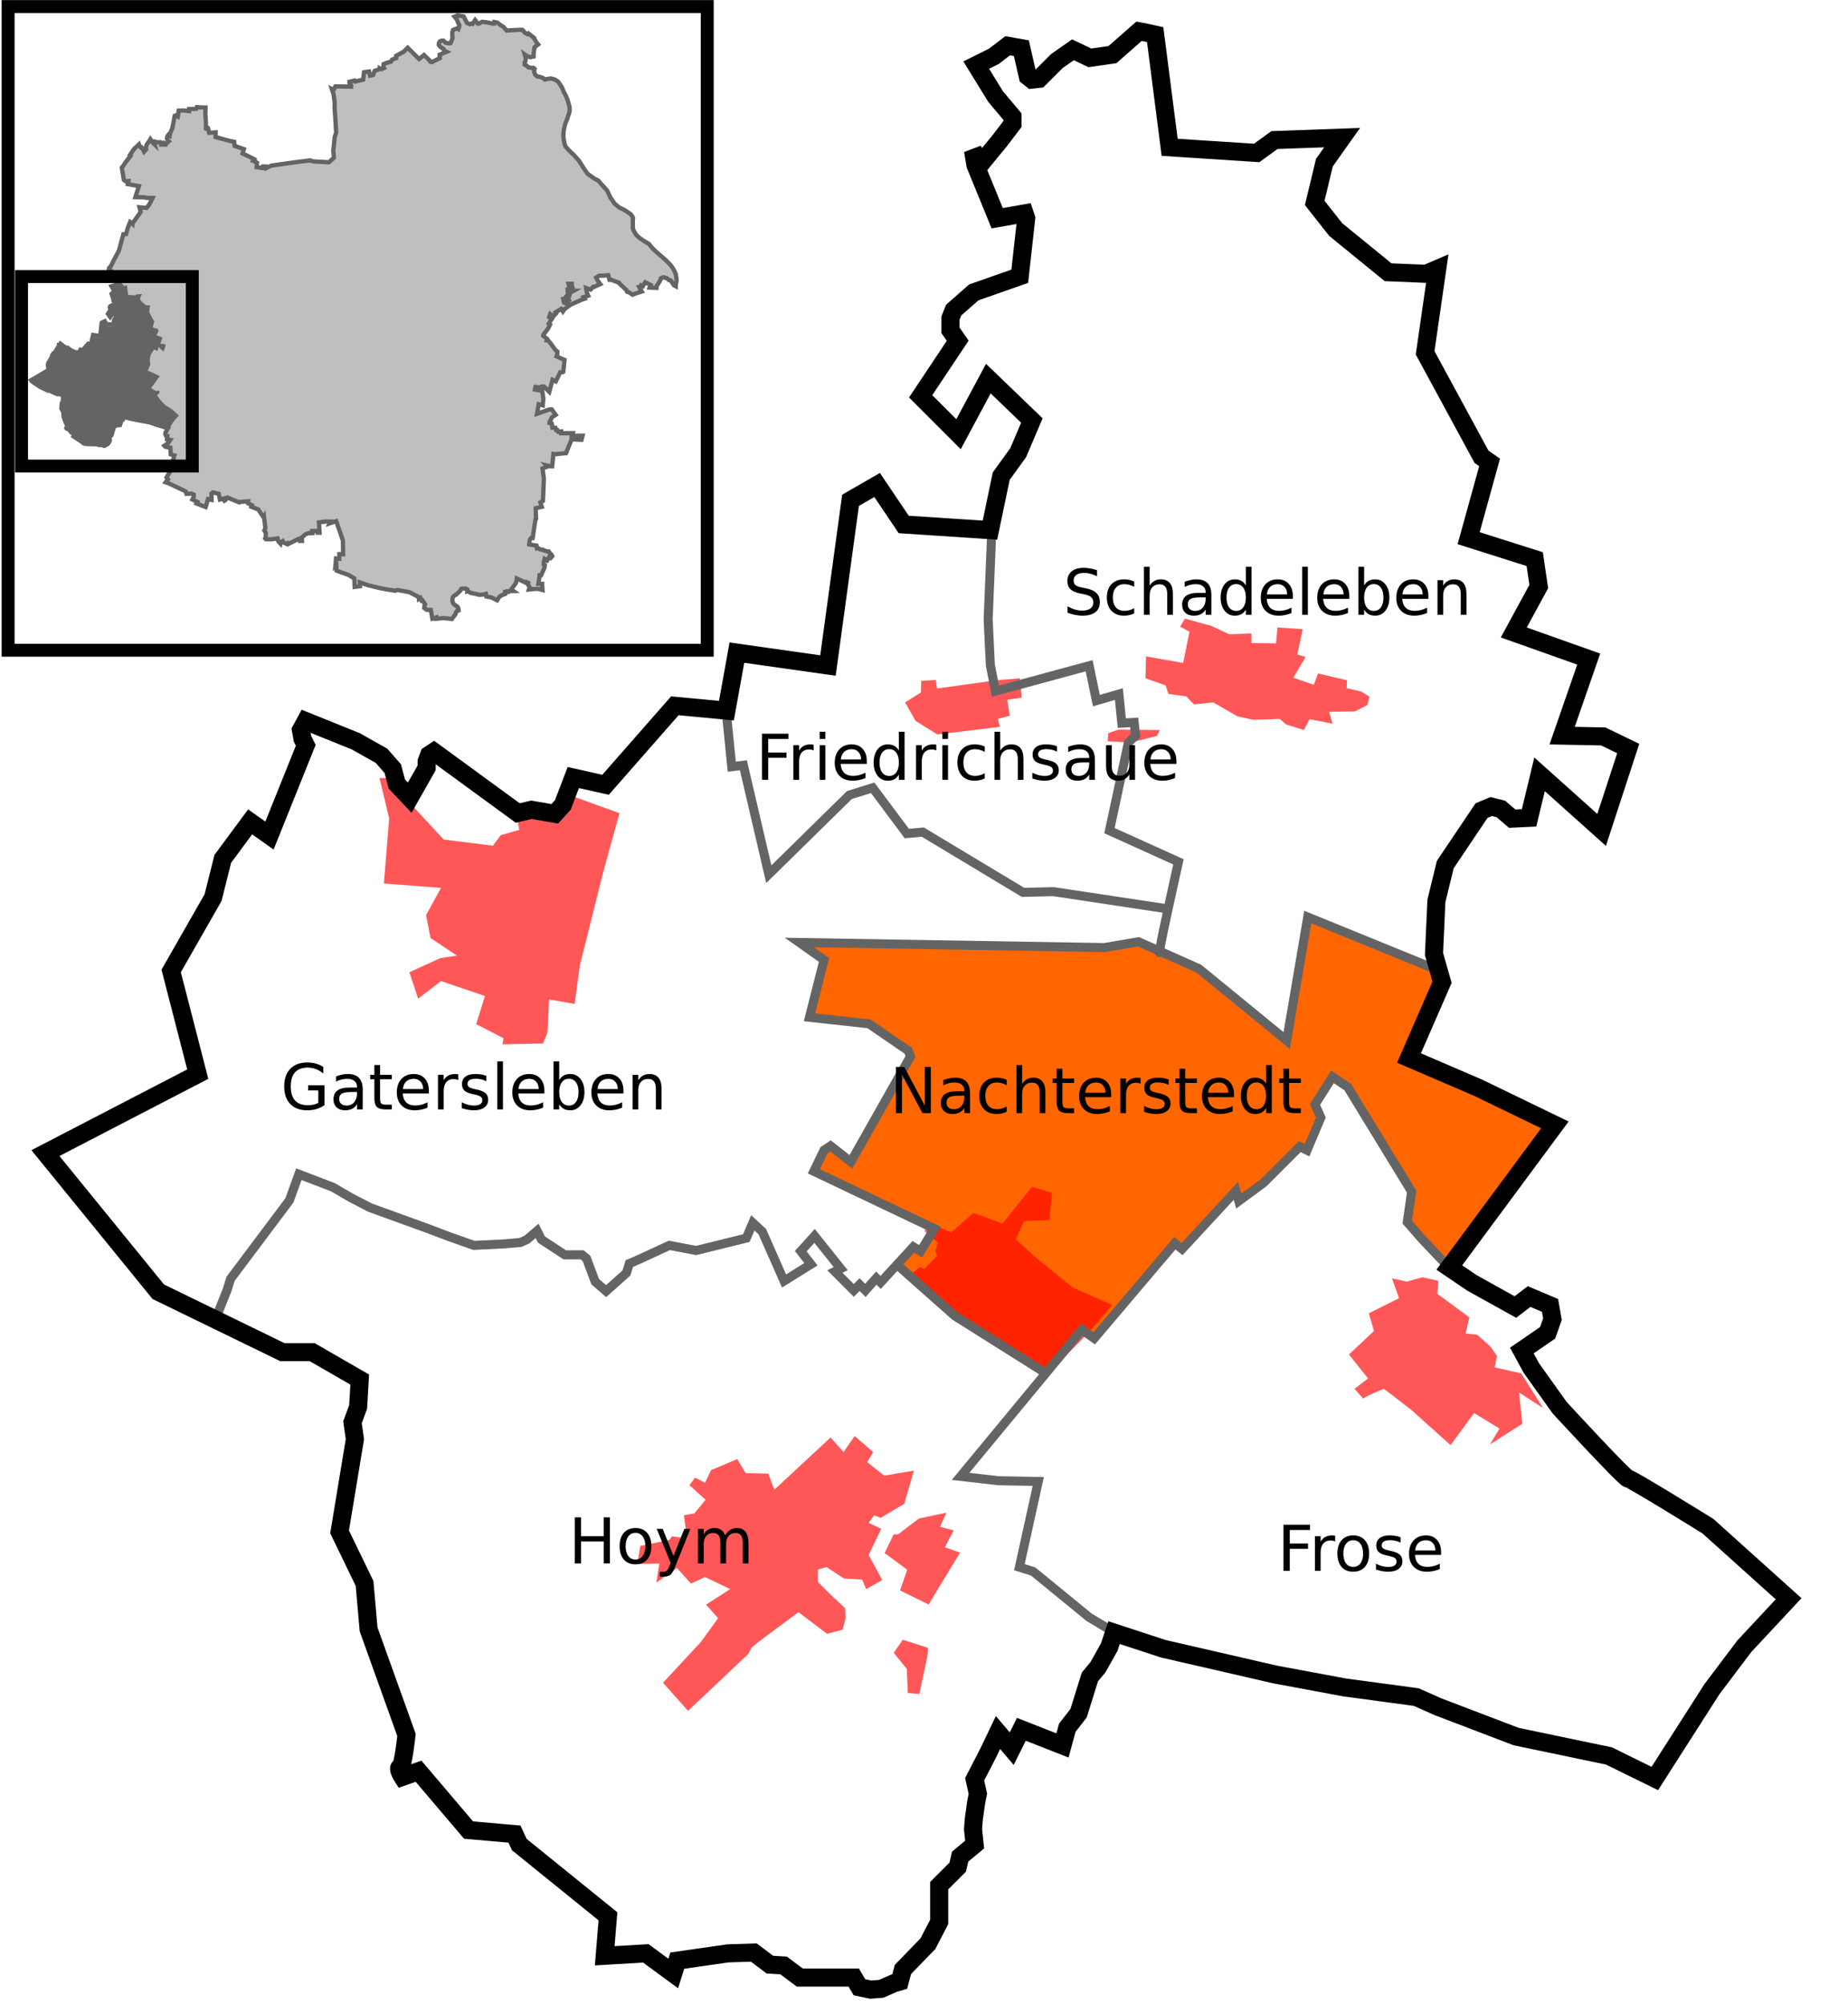 <?xml version="1.0" encoding="UTF-8" standalone="no"?>
<!-- Created with Inkscape (http://www.inkscape.org/) -->

<svg
   xmlns:dc="http://purl.org/dc/elements/1.1/"
   xmlns:cc="http://creativecommons.org/ns#"
   xmlns:rdf="http://www.w3.org/1999/02/22-rdf-syntax-ns#"
   xmlns:svg="http://www.w3.org/2000/svg"
   xmlns="http://www.w3.org/2000/svg"
   version="1.1"
   width="818"
   height="887"
   id="svg2">
  <defs
     id="defs6" />
  <rect
     width="949.882"
     height="957.526"
     x="-45.87"
     y="-49.503"
     id="rect4092"
     style="fill:#ffffff;fill-opacity:1;stroke:none" />
  <path
     d="m 268.571,571.264 -5.025,-4.052 -5.025,-12.156 -8.915,0 -10.211,-6.321 -1.945,-3.08 -8.428,5.349 -20.909,0.162 -50.895,-19.612 -10.049,-5.997 -15.722,-5.349 -3.89,11.67 -25.447,33.876 -6.483,18.154 63.375,26.096 -5.025,52.516 -2.107,19.45 10.211,20.747 1.945,23.34 17.991,58.675 26.744,25.285 20.423,2.918 38.738,34.686 2.431,16.533 33.39,5.187 31.12,-3.728 20.099,10.211 41.17,3.566 18.154,-28.041 2.918,-17.019 13.615,-21.557 2.431,-30.148 7.456,-12.156 13.939,-2.593 14.588,3.728 23.016,-48.95 -40.521,-30.472 7.78,-36.793 -35.335,-1.621 38.738,-45.87 -40.683,-25.772 -24.637,-22.206 -7.456,6.808 -12.967,4.538 -7.132,-7.456 0.81,-2.918 -10.536,-13.777 -6.159,6.808 4.538,6.483 -10.86,5.997 -10.698,-22.206 -4.538,-2.107 -1.945,5.349 -23.664,6.159 -10.373,-1.621 -18.316,6.808 -2.107,4.863 z"
     id="path3805"
     style="fill:#ffffff;fill-opacity:1;stroke:none" />
  <path
     d="m 426.434,653.107 52.094,-64.522 6.611,3.967 34.641,-43.103 3.967,2.644 23.799,-25.121 1.322,3.702 14.28,-10.577 12.164,-12.693 3.173,0.529 6.611,-12.957 -2.38,-6.346 6.611,-12.428 7.404,4.495 27.766,44.954 -0.793,15.337 18.775,20.89 28.03,15.602 6.875,-3.702 9.255,4.76 -1.851,12.428 -11.106,7.933 19.568,27.501 28.559,29.617 34.641,20.89 34.641,31.468 -61.613,76.95 -108.418,-35.699 -89.379,-14.544 -44.689,-15.602 -29.881,-24.064 -6.082,-1.587 8.462,-37.814 z"
     id="path3803"
     style="fill:#ffffff;stroke:none" />
  <path
     d="m 462.133,607.36 -39.401,-24.328 -25.386,-23.535 7.14,-7.669 c 0,0 4.495,2.644 3.173,1.587 -1.322,-1.058 5.289,-10.049 5.289,-10.049 l -52.887,-24.857 4.76,-9.52 2.644,-2.115 9.255,6.611 26.443,-47.334 -17.717,-13.222 -26.708,-3.173 5.818,-25.121 -10.049,-7.404 133.804,2.38 15.073,-2.909 25.915,11.106 39.93,31.732 9.52,-54.473 59.233,25.65 -13.486,38.872 60.555,27.766 -43.632,63.2 -17.717,-19.568 1.322,-13.751 -27.766,-46.012 -6.611,-4.495 -8.726,11.635 2.644,7.404 -5.024,12.957 -3.438,-1.587 -17.188,17.188 -10.049,6.875 -1.851,-3.173 -23.27,24.328 -3.967,-2.644 -34.905,43.103 -6.346,-3.967 z"
     id="path3801"
     style="fill:#ff6600;fill-opacity:1;stroke:none" />
  <path
     d="m 441.031,306.502 -3.538,-15.92 0.884,-24.175 0.59,-33.903 4.717,-20.932 13.856,-26.238 -20.342,-17.394 -12.382,23.29 -16.509,-16.804 15.035,-21.521 -2.653,-15.625 32.429,-15.625 1.179,-27.418 -12.972,1.179 -7.075,-22.406 15.625,-21.227 -15.92,-22.406 16.215,-10.024 7.37,17.099 17.689,-14.741 13.267,4.127 21.521,-12.382 9.139,51.297 37.736,2.948 6.486,-6.486 27.123,0.295 -7.96,29.481 33.314,30.366 19.458,0.295 -3.538,34.198 28.007,53.066 -9.139,28.892 29.481,10.024 0.59,12.382 -10.024,20.932 30.955,11.203 -8.255,33.314 25.649,4.717 -9.434,35.967 -27.712,-21.521 -4.717,18.573 -21.227,-5.896 -17.394,26.238 -3.833,44.517 -56.309,-22.406 -8.844,54.835 -39.21,-32.724 -17.099,-7.37 8.55,-39.8 -30.66,-12.677 8.255,-40.389 3.833,-3.243 -0.884,-4.422 -5.307,-0.884 -2.653,-11.498 -7.075,2.064 -5.601,-15.33 z"
     id="path3799"
     style="fill:#ffffff;stroke:none" />
  <path
     d="m 340.794,385.806 -11.203,-46.875 -6.191,-0.59 -2.064,-26.238 6.486,-23.29 38.62,6.191 9.139,-74.882 11.793,-5.896 12.382,18.278 40.389,2.358 -2.948,37.736 1.474,21.521 2.064,11.203 40.389,-10.908 5.012,15.33 9.434,-2.064 2.064,11.498 5.012,0.884 0.295,4.422 -3.538,4.127 -7.96,37.736 29.481,15.33 -3.538,20.637 -51.003,-7.96 -13.267,1.179 -44.811,-27.123 -7.075,-0.295 -15.33,-19.458 -9.729,3.243 z"
     id="path3797"
     style="fill:#ffffff;fill-opacity:1;stroke:none" />
  <path
     d="m 102.734,564.909 -8.296,20.463 -25.994,-14.38 -47.011,-60.284 66.368,-33.184 -12.167,-48.117 21.57,-37.056 2.765,-16.039 11.061,-13.827 9.402,6.084 15.486,-38.162 -2.212,-12.721 37.056,17.145 10.508,18.804 10.508,-19.91 36.502,24.335 18.804,2.212 7.19,-14.933 15.486,1.659 30.419,-34.843 22.676,1.106 1.659,25.994 4.425,-1.106 12.167,48.117 35.396,-34.843 9.402,-3.871 15.486,21.017 7.743,0 44.245,25.441 16.039,0.553 47.564,8.296 -4.425,18.251 c 0,0 -10.508,-4.425 -8.296,-4.978 2.212,-0.553 -14.933,4.425 -14.933,4.425 l -136.055,-3.871 11.614,9.402 -6.084,23.782 24.888,1.659 19.91,15.486 -26.547,48.117 -8.849,-7.743 -3.318,2.212 -3.318,8.296 51.435,25.994 -4.425,9.955 -3.318,-1.659 -14.38,15.486 -2.765,-1.659 -5.531,5.531 -1.106,-2.765 -3.318,2.212 -8.296,-7.19 2.765,-3.318 -11.614,-13.274 -6.084,6.084 4.425,6.637 -12.167,6.637 -8.849,-21.57 -4.978,-4.425 -2.765,7.743 -22.676,4.425 -11.252,-1.373 -18.061,8.563 -1.106,3.871 -8.296,8.296 -5.531,-5.531 -4.425,-10.508 -9.402,-0.553 -8.296,-6.084 -3.871,-4.425 -6.084,4.425 -23.229,1.659 -42.586,-15.486 -15.486,-7.19 -18.251,-9.402 -3.318,12.167 z"
     id="path3788"
     style="fill:#ffffff;fill-opacity:1;stroke:none" />
  <g
     id="g3273"
     style="opacity:0.66">
    <path
       d="m 405.255,319.073 -4.649,-8.167 7.036,-4.398 0.126,-5.152 6.408,-0.377 0.628,3.769 26.26,-3.644 10.429,-0.88 0.754,8.544 -6.408,1.005 1.131,7.036 -5.277,1.382 0.88,3.518 -27.643,3.393 z"
       id="path3814"
       style="fill:#ff0000;stroke:none" />
    <path
       d="m 507.03,300.226 0.251,-9.675 16.46,2.89 2.764,-13.821 -4.146,-2.262 2.136,-3.518 11.56,3.141 8.041,3.769 9.801,-0.377 0,4.272 10.931,0.126 0.628,-7.036 11.183,0.754 -2.387,11.183 3.644,1.131 -5.403,9.172 9.047,3.141 1.885,-5.026 12.816,3.016 -0.126,3.518 6.534,1.508 3.518,2.262 -0.88,3.644 -5.654,2.89 -11.308,0.126 1.508,5.277 -10.178,-2.01 -2.513,4.775 -7.79,-2.387 -2.89,-2.513 -6.031,0.251 -5.905,0.126 -6.785,-1.508 -10.68,-6.157 -8.544,0.88 -3.393,-3.518 -7.916,-1.131 -1.256,-3.769 z"
       id="path3816"
       style="fill:#ff0000;stroke:none" />
    <path
       d="m 603.451,619.118 -3.911,-4.4 6.03,-4.563 -8.474,-10.593 11.081,-10.43 -2.281,-7.822 13.363,-6.681 -3.096,-8.8 6.519,1.467 7.007,-1.956 7.007,1.63 -0.489,5.704 14.178,10.43 -1.63,7.17 5.052,0.489 6.03,5.378 2.77,4.074 -0.978,5.052 11.733,2.607 9.615,15.318 -10.593,-6.844 1.467,13.852 -14.341,9.126 4.237,-7.007 -11.244,-6.844 -10.43,14.178 -17.437,-15.644 -12.059,-9.289 c 0,0 -8.963,3.585 -9.126,4.4 z"
       id="path3818"
       style="fill:#ff0000;stroke:none" />
    <path
       d="m 490.243,328.099 0.352,-3.594 c 0,0 4.258,-1.524 4.493,-1.524 0.234,0 18.323,0.156 18.323,0.156 l -1.289,2.618 -11.72,2.93 z"
       id="path3820"
       style="fill:#ff0000;stroke:none" />
    <path
       d="m 290.536,700.498 1.333,-8.442 -9.774,0.222 1.333,-7.997 12.885,-2.666 1.111,-1.555 6.664,0.889 -1.333,-10.219 4.665,-0.889 4.887,-5.998 -7.109,-6.442 2.444,-3.332 4.443,2.221 2.666,-5.554 11.552,-4.887 3.777,6.22 9.997,0.222 2.666,7.109 24.88,-23.103 5.776,6.442 4.887,-7.109 8.219,7.109 -2.666,4.443 7.553,5.998 13.107,-2.221 -4.221,14.662 -10.441,6.22 -2.888,-1.111 -2.444,3.332 5.554,2.666 -5.554,11.552 5.998,11.107 -7.109,3.999 -1.777,-4.221 -7.997,-0.444 -7.775,-5.109 -3.776,1.111 0,5.554 4.887,4.887 7.109,6.664 0.222,4.443 -1.333,5.109 -6.887,1.777 -12.662,-9.552 -17.327,12.885 -3.376,2.774 -1.54,2.888 -26.614,25.134 -11.061,-12.453 16.821,-18.12 7.553,-10.441 -5.332,-5.998 10.663,-6.887 -11.107,-5.332 -6.22,2.888 -6.22,-6.887 z"
       id="path3822"
       style="fill:#ff0000;stroke:none" />
    <path
       d="m 401.832,749.37 -0.444,-10.663 -5.776,-7.109 3.999,-5.776 11.107,3.554 -0.222,3.777 -3.554,16.661 z"
       id="path3824"
       style="fill:#ff0000;stroke:none" />
    <path
       d="m 426.388,586.562 -24.071,-21.595 4.814,-4.126 2.063,0.825 5.639,-5.777 -0.825,-2.063 1.1,-3.851 -5.777,-4.952 1.1,-3.714 10.591,4.126 9.903,-8.528 12.792,4.677 13.067,-16.231 8.941,2.613 -1.238,12.104 -11.279,0.413 -3.576,8.115 8.941,8.115 16.231,13.205 17.469,7.703 -10.041,11.829 -18.982,19.394 z"
       id="path3826"
       style="fill:#ff0000;stroke:none" />
    <path
       d="m 222.448,462.256 0.389,-2.723 -12.06,-6.225 3.89,-12.449 -19.452,-6.614 -10.115,7.781 -3.89,-11.671 13.617,-6.225 7.392,-1.167 -11.671,-7.781 -1.945,-10.115 6.614,-12.06 -25.288,-1.945 2.334,-28.789 -4.279,-17.896 5.447,0 8.948,12.06 14.006,15.173 21.787,2.723 3.501,-4.669 8.17,-2.334 -1.556,-8.17 17.118,-0.389 5.058,-7.392 23.732,8.559 -7.392,26.844 -10.115,40.461 -2.334,17.118 -11.282,-1.945 -0.778,14.784 -1.945,4.669 z"
       id="path3828"
       style="fill:#ff0000;stroke:none" />
    <path
       d="m 411.08,710.217 -12.663,-6.229 3.166,-9.191 -10.008,-7.353 3.983,-8.272 1.94,0 9.293,-7.046 12.152,-2.553 -2.859,6.229 6.025,1.634 -3.881,7.455 6.74,2.349 c 0,0 -13.582,22.262 -13.888,22.977 z"
       id="path3830"
       style="fill:#ff0000;stroke:none" />
  </g>
  <path
     d="m 321.334,313.651 2.572,25.721 5.144,-0.643 11.253,48.227 35.688,-35.045 10.288,-3.215 15.111,20.255 7.073,-0.643 44.369,26.686 13.504,-0.322 51.12,7.716"
     id="path2991"
     style="fill:none;stroke:#646464;stroke-width:4;stroke-linecap:butt;stroke-linejoin:miter;stroke-miterlimit:4;stroke-opacity:1;stroke-dasharray:none" />
  <path
     d="m 439.008,234.559 -1.608,39.546 0.965,20.255 2.251,11.574 41.475,-11.253 3.215,15.433 9.967,-2.894 1.286,12.86 5.466,-0.322 0.643,5.787 -3.215,3.215 -8.359,38.903 30.544,13.825 c 0,0 -9.324,41.475 -8.359,40.189"
     id="path2993"
     style="fill:none;stroke:#646464;stroke-width:4;stroke-linecap:butt;stroke-linejoin:miter;stroke-miterlimit:4;stroke-opacity:1;stroke-dasharray:none" />
  <path
     d="m 638.024,430.038 -59.158,-24.113 -9.324,54.657 -38.903,-31.83 -26.686,-11.896 -15.111,2.572 -135.035,-2.251 10.931,7.716 -6.43,25.399 26.364,2.894 17.362,11.896 0.965,2.572 -26.364,46.619 -9.002,-7.073 -2.894,1.929 -4.501,9.324 53.371,25.399 -6.109,9.967 -3.215,-1.929 -14.468,15.754 -1.929,-1.929 -4.823,5.466 -2.572,-2.572 -2.572,2.572 -8.359,-8.359 2.572,-1.286 -11.574,-14.468 -6.109,6.752 4.501,5.787 -11.896,7.395 -9.645,-21.863 -4.18,-3.858 -2.894,6.752 -22.184,5.466 -11.896,-2.251 -13.182,6.109 -4.501,1.929 -1.286,4.18 -9.002,8.038 -4.823,-4.18 -3.858,-10.288 -1.929,-1.608 -7.716,0 -10.288,-6.752 -1.929,-3.858 -4.501,3.858 -2.894,1.286 -7.395,0.643 -13.182,0.643 -10.931,-3.858 -9.324,-3.537 -25.721,-9.324 -8.681,-4.501 -7.716,-4.501 -15.111,-5.787 -4.18,11.574 -26.042,34.723 -1.608,5.144 -5.144,12.86"
     id="path2995"
     style="fill:none;stroke:#646464;stroke-width:4;stroke-linecap:butt;stroke-linejoin:miter;stroke-miterlimit:4;stroke-opacity:1;stroke-dasharray:none" />
  <path
     d="m 641.56,561.215 -11.896,-12.539 -6.752,-7.716 1.929,-13.504 -28.293,-46.298 -6.752,-4.501 -7.716,12.217 2.572,5.787 -6.109,14.468 -3.215,-1.608 -16.076,16.076 -10.931,8.038 -1.286,-4.501 -23.792,25.721 -3.215,-2.572 -35.688,42.118 -5.466,-3.858 -53.693,64.945 16.719,1.929 17.683,0.322 -8.359,37.938 6.109,1.929 24.756,20.255 11.253,6.752"
     id="path2997"
     style="fill:none;stroke:#646464;stroke-width:4;stroke-linecap:butt;stroke-linejoin:miter;stroke-miterlimit:4;stroke-opacity:1;stroke-dasharray:none" />
  <path
     d="M 463.443,608.156 422.611,582.435 397.211,559.929"
     id="path2999"
     style="fill:none;stroke:#646464;stroke-width:4;stroke-linecap:butt;stroke-linejoin:miter;stroke-miterlimit:4;stroke-opacity:1;stroke-dasharray:none" />
  <path
     d="m 75.765,429.779 18.55,-32.462 4.281,-17.123 12.129,-16.409 8.561,6.064 16.053,-39.953 -1.427,-2.854 -0.713,-3.924 2.14,-3.924 22.117,8.918 11.415,6.421 4.994,5.708 1.784,6.778 5.708,6.064 7.491,-13.199 0,-2.854 1.07,-2.854 2.14,-1.427 37.099,27.111 6.064,-1.427 10.345,1.784 3.567,-3.924 4.637,-12.129 14.269,3.211 30.678,-34.959 22.83,2.14 4.637,-25.684 40.31,5.708 9.988,-73.129 11.772,-6.778 11.772,17.48 38.17,2.497 4.994,-23.901 7.491,-10.345 6.064,-14.269 -19.263,-18.55 -13.199,24.614 -16.766,-16.766 16.409,-24.614 -3.211,-4.637 0,-5.351 1.427,-3.567 8.918,-7.848 20.333,-7.135 2.854,-25.684 -0.713,-2.14 -12.129,2.14 -9.632,-23.544 -1.07,-6.421 3.567,5.708 8.205,-9.988 5.708,-7.491 0,-3.211 -7.491,-8.918 -8.561,-13.912 7.848,-3.924 6.064,-4.637 6.064,1.07 2.854,12.485 1.784,1.427 3.211,-0.357 7.848,-7.848 7.135,-4.994 7.491,3.567 9.988,-1.427 11.772,-10.345 c 0,0 5.708,1.07 7.135,1.427 l 6.421,49.942 38.526,2.497 7.848,-5.708 29.965,-1.07 -7.848,11.059 -4.281,17.836 9.275,11.772 23.187,18.906 16.766,0.713 4.994,-2.14 -5.351,37.099 24.971,46.018 3.567,2.497 -9.275,33.532 29.252,9.275 1.784,12.129 -11.059,20.333 33.175,11.772 -11.772,33.889 18.193,0.357 11.059,5.351 -11.772,36.029 -27.468,-24.614 -4.637,19.263 -7.491,0.357 -4.994,-4.281 -4.281,-1.07 -4.281,1.784 -16.053,23.901 -3.924,16.053 -1.07,23.544 3.567,12.485 -14.626,33.532 30.678,13.199 33.889,16.409 -46.731,63.141 9.988,6.778 19.263,10.702 6.064,-4.637 9.275,3.924 1.07,6.064 -2.14,6.064 -11.415,7.848 4.281,7.848 12.485,17.48 c 0,0 28.895,31.392 30.322,31.392 1.427,0 35.316,21.047 35.316,21.047 l 35.673,32.105 -19.62,21.047 -14.269,18.906 -25.328,39.597 -20.333,-9.988 -41.023,-8.561 -34.602,-13.199 -9.632,-4.281 -31.749,-4.281 -30.678,-5.708 -49.585,-11.415 -21.76,-7.135 -2.14,6.421 -4.994,8.918 -3.567,4.281 -4.994,16.053 -4.994,6.421 -2.14,7.848 -18.193,-7.135 -4.281,8.561 -6.064,-7.135 -4.281,8.918 -6.064,11.772 1.427,6.421 -0.713,3.567 -1.07,7.491 -0.357,4.637 0.713,6.778 -6.421,5.351 -1.07,4.637 -8.205,8.205 0,16.053 -4.994,9.632 -11.059,11.415 -1.427,5.351 -2.497,0.713 -5.708,2.497 -4.637,0.357 -4.994,-1.07 -2.497,-4.281 -23.901,0 -7.135,-5.351 -6.064,-0.357 -7.135,-5.351 -11.415,0.357 -22.474,3.211 -1.784,5.708 -12.129,-8.918 -18.193,1.07 1.427,-17.48 -39.24,-31.749 -2.14,-4.637 -20.333,-1.784 0,0 -22.117,-26.041 -7.135,2.497 c 0,0 -2.497,-3.924 -1.07,-4.281 1.427,-0.357 2.854,-14.269 2.854,-14.269 l -16.766,-46.731 -1.784,-20.333 -11.059,-22.83 6.778,-41.023 -1.07,-7.491 2.497,-6.778 0.713,-12.129 -21.047,-12.129 -13.199,0 -54.936,-26.754 -49.942,-61.357 67.421,-34.959 z"
     id="path2987"
     style="fill:none;stroke:#000000;stroke-width:8;stroke-linecap:butt;stroke-linejoin:miter;stroke-miterlimit:4;stroke-opacity:1;stroke-dasharray:none" />
  <g
     transform="translate(-503.197,-640.628)"
     id="text3832"
     style="font-size:28px;font-style:normal;font-weight:normal;line-height:125%;letter-spacing:0px;word-spacing:0px;fill:#000000;fill-opacity:1;stroke:none;font-family:Sans">
    <path
       d="m 644.089,1128.784 0,-5.482 -4.512,0 0,-2.269 7.246,0 0,8.764 c -1.066,0.756 -2.242,1.331 -3.527,1.723 -1.285,0.383 -2.657,0.574 -4.115,0.574 -3.19,0 -5.688,-0.93 -7.492,-2.789 -1.796,-1.869 -2.693,-4.466 -2.693,-7.793 0,-3.336 0.898,-5.934 2.693,-7.793 1.805,-1.869 4.302,-2.803 7.492,-2.803 1.331,0 2.593,0.164 3.787,0.492 1.203,0.328 2.311,0.811 3.322,1.449 l 0,2.939 c -1.021,-0.866 -2.105,-1.518 -3.254,-1.955 -1.148,-0.438 -2.356,-0.656 -3.623,-0.656 -2.497,0 -4.375,0.697 -5.633,2.092 -1.249,1.395 -1.873,3.473 -1.873,6.234 -10e-6,2.753 0.624,4.826 1.873,6.221 1.258,1.395 3.135,2.092 5.633,2.092 0.975,0 1.846,-0.082 2.611,-0.246 0.766,-0.173 1.454,-0.438 2.064,-0.793"
       id="path3837" />
    <path
       d="m 658.732,1123.998 c -2.033,0 -3.441,0.232 -4.225,0.697 -0.784,0.465 -1.176,1.258 -1.176,2.379 -1e-5,0.893 0.292,1.604 0.875,2.133 0.592,0.519 1.395,0.779 2.406,0.779 1.395,0 2.511,-0.492 3.35,-1.477 0.848,-0.994 1.271,-2.311 1.271,-3.951 l 0,-0.561 -2.502,0 m 5.018,-1.039 0,8.736 -2.516,0 0,-2.324 c -0.574,0.93 -1.29,1.618 -2.146,2.064 -0.857,0.438 -1.905,0.656 -3.145,0.656 -1.568,0 -2.816,-0.438 -3.746,-1.312 -0.921,-0.884 -1.381,-2.064 -1.381,-3.541 0,-1.723 0.574,-3.021 1.723,-3.896 1.158,-0.875 2.88,-1.312 5.168,-1.312 l 3.527,0 0,-0.246 c -1e-5,-1.158 -0.383,-2.051 -1.148,-2.68 -0.757,-0.638 -1.823,-0.957 -3.199,-0.957 -0.875,0 -1.727,0.105 -2.557,0.314 -0.829,0.21 -1.627,0.524 -2.393,0.943 l 0,-2.324 c 0.921,-0.355 1.814,-0.62 2.68,-0.793 0.866,-0.182 1.709,-0.273 2.529,-0.274 2.215,1e-4 3.869,0.574 4.963,1.723 1.094,1.148 1.641,2.889 1.641,5.223"
       id="path3839" />
    <path
       d="m 671.433,1112.035 0,4.348 5.182,0 0,1.955 -5.182,0 0,8.312 c -10e-6,1.249 0.169,2.051 0.506,2.406 0.346,0.355 1.044,0.533 2.092,0.533 l 2.584,0 0,2.106 -2.584,0 c -1.941,0 -3.281,-0.36 -4.02,-1.08 -0.738,-0.729 -1.107,-2.051 -1.107,-3.965 l 0,-8.312 -1.846,0 0,-1.955 1.846,0 0,-4.348 2.529,0"
       id="path3841" />
    <path
       d="m 693.034,1123.41 0,1.23 -11.566,0 c 0.109,1.732 0.629,3.053 1.559,3.965 0.939,0.902 2.242,1.354 3.91,1.354 0.966,0 1.9,-0.118 2.803,-0.355 0.911,-0.237 1.814,-0.593 2.707,-1.066 l 0,2.379 c -0.902,0.383 -1.827,0.674 -2.775,0.875 -0.948,0.201 -1.91,0.301 -2.885,0.301 -2.443,0 -4.38,-0.711 -5.811,-2.133 -1.422,-1.422 -2.133,-3.345 -2.133,-5.77 0,-2.506 0.674,-4.494 2.023,-5.961 1.358,-1.477 3.186,-2.215 5.482,-2.215 2.06,1e-4 3.687,0.665 4.881,1.996 1.203,1.322 1.805,3.122 1.805,5.4 m -2.516,-0.738 c -0.018,-1.376 -0.406,-2.475 -1.162,-3.295 -0.747,-0.82 -1.741,-1.23 -2.98,-1.23 -1.404,0 -2.529,0.396 -3.377,1.189 -0.839,0.793 -1.322,1.909 -1.449,3.35 l 8.969,-0.014"
       id="path3843" />
    <path
       d="m 706.036,1118.735 c -0.283,-0.164 -0.592,-0.282 -0.93,-0.355 -0.328,-0.082 -0.693,-0.123 -1.094,-0.123 -1.422,0 -2.516,0.465 -3.281,1.395 -0.757,0.92 -1.135,2.247 -1.135,3.978 l 0,8.066 -2.529,0 0,-15.312 2.529,0 0,2.379 c 0.529,-0.93 1.217,-1.618 2.064,-2.064 0.848,-0.456 1.878,-0.683 3.09,-0.684 0.173,1e-4 0.365,0.014 0.574,0.041 0.21,0.018 0.442,0.05 0.697,0.096 l 0.014,2.584"
       id="path3845" />
    <path
       d="m 718.464,1116.834 0,2.379 c -0.711,-0.365 -1.449,-0.638 -2.215,-0.82 -0.766,-0.182 -1.559,-0.273 -2.379,-0.273 -1.249,0 -2.188,0.191 -2.816,0.574 -0.62,0.383 -0.93,0.957 -0.93,1.723 0,0.583 0.223,1.044 0.67,1.381 0.447,0.328 1.344,0.643 2.693,0.943 l 0.861,0.191 c 1.786,0.383 3.053,0.925 3.801,1.627 0.756,0.693 1.135,1.663 1.135,2.912 -10e-6,1.422 -0.565,2.547 -1.695,3.377 -1.121,0.829 -2.666,1.244 -4.635,1.244 -0.82,0 -1.677,-0.082 -2.57,-0.246 -0.884,-0.155 -1.818,-0.392 -2.803,-0.711 l 0,-2.598 c 0.93,0.483 1.846,0.848 2.748,1.094 0.902,0.237 1.796,0.355 2.68,0.355 1.185,0 2.096,-0.201 2.734,-0.602 0.638,-0.41 0.957,-0.984 0.957,-1.723 -10e-6,-0.684 -0.232,-1.208 -0.697,-1.572 -0.456,-0.365 -1.463,-0.716 -3.021,-1.053 l -0.875,-0.205 c -1.559,-0.328 -2.684,-0.829 -3.377,-1.504 -0.693,-0.684 -1.039,-1.618 -1.039,-2.803 0,-1.44 0.51,-2.552 1.531,-3.336 1.021,-0.784 2.47,-1.176 4.348,-1.176 0.93,1e-4 1.805,0.068 2.625,0.205 0.82,0.137 1.577,0.342 2.27,0.615"
       id="path3847" />
    <path
       d="m 723.304,1110.422 2.516,0 0,21.273 -2.516,0 0,-21.273"
       id="path3849" />
    <path
       d="m 744.167,1123.41 0,1.23 -11.566,0 c 0.109,1.732 0.629,3.053 1.559,3.965 0.939,0.902 2.242,1.354 3.91,1.354 0.966,0 1.9,-0.118 2.803,-0.355 0.911,-0.237 1.814,-0.593 2.707,-1.066 l 0,2.379 c -0.902,0.383 -1.827,0.674 -2.775,0.875 -0.948,0.201 -1.91,0.301 -2.885,0.301 -2.443,0 -4.38,-0.711 -5.811,-2.133 -1.422,-1.422 -2.133,-3.345 -2.133,-5.77 0,-2.506 0.674,-4.494 2.023,-5.961 1.358,-1.477 3.186,-2.215 5.482,-2.215 2.06,1e-4 3.687,0.665 4.881,1.996 1.203,1.322 1.805,3.122 1.805,5.4 m -2.516,-0.738 c -0.018,-1.376 -0.406,-2.475 -1.162,-3.295 -0.747,-0.82 -1.741,-1.23 -2.98,-1.23 -1.404,0 -2.529,0.396 -3.377,1.189 -0.839,0.793 -1.322,1.909 -1.449,3.35 l 8.969,-0.014"
       id="path3851" />
    <path
       d="m 759.288,1124.053 c -2e-5,-1.85 -0.383,-3.3 -1.148,-4.348 -0.757,-1.057 -1.8,-1.586 -3.131,-1.586 -1.331,0 -2.379,0.529 -3.145,1.586 -0.757,1.048 -1.135,2.497 -1.135,4.348 0,1.85 0.378,3.304 1.135,4.361 0.766,1.048 1.814,1.572 3.145,1.572 1.331,0 2.374,-0.524 3.131,-1.572 0.766,-1.057 1.148,-2.511 1.148,-4.361 m -8.559,-5.346 c 0.529,-0.911 1.194,-1.586 1.996,-2.023 0.811,-0.447 1.777,-0.67 2.898,-0.67 1.859,1e-4 3.368,0.738 4.525,2.215 1.167,1.477 1.75,3.418 1.75,5.824 -2e-5,2.406 -0.583,4.348 -1.75,5.824 -1.158,1.477 -2.666,2.215 -4.525,2.215 -1.121,0 -2.087,-0.219 -2.898,-0.656 -0.802,-0.447 -1.467,-1.126 -1.996,-2.037 l 0,2.297 -2.529,0 0,-21.273 2.529,0 0,8.285"
       id="path3853" />
    <path
       d="m 779.167,1123.41 0,1.23 -11.566,0 c 0.109,1.732 0.629,3.053 1.559,3.965 0.939,0.902 2.242,1.354 3.91,1.354 0.966,0 1.9,-0.118 2.803,-0.355 0.911,-0.237 1.814,-0.593 2.707,-1.066 l 0,2.379 c -0.902,0.383 -1.827,0.674 -2.775,0.875 -0.948,0.201 -1.91,0.301 -2.885,0.301 -2.443,0 -4.38,-0.711 -5.811,-2.133 -1.422,-1.422 -2.133,-3.345 -2.133,-5.77 0,-2.506 0.674,-4.494 2.023,-5.961 1.358,-1.477 3.186,-2.215 5.482,-2.215 2.06,1e-4 3.687,0.665 4.881,1.996 1.203,1.322 1.805,3.122 1.805,5.4 m -2.516,-0.738 c -0.018,-1.376 -0.406,-2.475 -1.162,-3.295 -0.747,-0.82 -1.741,-1.23 -2.98,-1.23 -1.404,0 -2.529,0.396 -3.377,1.189 -0.839,0.793 -1.322,1.909 -1.449,3.35 l 8.969,-0.014"
       id="path3855" />
    <path
       d="m 796.024,1122.454 0,9.242 -2.516,0 0,-9.16 c -1e-5,-1.449 -0.283,-2.534 -0.848,-3.254 -0.565,-0.72 -1.413,-1.08 -2.543,-1.08 -1.358,1e-4 -2.429,0.433 -3.213,1.299 -0.784,0.866 -1.176,2.046 -1.176,3.541 l 0,8.654 -2.529,0 0,-15.312 2.529,0 0,2.379 c 0.602,-0.921 1.308,-1.609 2.119,-2.064 0.82,-0.456 1.764,-0.683 2.83,-0.684 1.759,1e-4 3.09,0.547 3.992,1.641 0.902,1.085 1.353,2.684 1.354,4.799"
       id="path3857" />
  </g>
  <g
     transform="translate(-439.474,-490.308)"
     id="text3859"
     style="font-size:28px;font-style:normal;font-weight:normal;line-height:125%;letter-spacing:0px;word-spacing:0px;fill:#000000;fill-opacity:1;stroke:none;font-family:Sans">
    <path
       d="m 693.894,1161.935 2.762,0 0,8.367 10.035,0 0,-8.367 2.762,0 0,20.412 -2.762,0 0,-9.721 -10.035,0 0,9.721 -2.762,0 0,-20.412"
       id="path3864" />
    <path
       d="m 720.773,1168.798 c -1.349,0 -2.415,0.529 -3.199,1.586 -0.784,1.048 -1.176,2.488 -1.176,4.32 0,1.832 0.387,3.277 1.162,4.334 0.784,1.048 1.855,1.572 3.213,1.572 1.34,0 2.402,-0.529 3.186,-1.586 0.784,-1.057 1.176,-2.497 1.176,-4.32 -1e-5,-1.814 -0.392,-3.249 -1.176,-4.307 -0.784,-1.066 -1.846,-1.6 -3.186,-1.6 m 0,-2.133 c 2.187,0 3.906,0.711 5.154,2.133 1.249,1.422 1.873,3.391 1.873,5.906 -2e-5,2.506 -0.624,4.475 -1.873,5.906 -1.249,1.422 -2.967,2.133 -5.154,2.133 -2.197,0 -3.919,-0.711 -5.168,-2.133 -1.24,-1.431 -1.859,-3.4 -1.859,-5.906 0,-2.516 0.62,-4.484 1.859,-5.906 1.249,-1.422 2.971,-2.133 5.168,-2.133"
       id="path3866" />
    <path
       d="m 738.327,1183.769 c -0.711,1.823 -1.404,3.012 -2.078,3.568 -0.674,0.556 -1.577,0.834 -2.707,0.834 l -2.01,0 0,-2.106 1.477,0 c 0.693,0 1.23,-0.164 1.613,-0.492 0.383,-0.328 0.807,-1.103 1.271,-2.324 l 0.451,-1.148 -6.193,-15.066 2.666,0 4.785,11.977 4.785,-11.977 2.666,0 -6.727,16.734"
       id="path3868" />
    <path
       d="m 760.448,1169.974 c 0.629,-1.13 1.381,-1.964 2.256,-2.502 0.875,-0.538 1.905,-0.807 3.09,-0.807 1.595,0 2.825,0.561 3.691,1.682 0.866,1.112 1.299,2.698 1.299,4.758 l 0,9.242 -2.529,0 0,-9.16 c -2e-5,-1.467 -0.26,-2.557 -0.779,-3.268 -0.52,-0.711 -1.313,-1.066 -2.379,-1.066 -1.303,0 -2.333,0.433 -3.09,1.299 -0.757,0.866 -1.135,2.046 -1.135,3.541 l 0,8.654 -2.529,0 0,-9.16 c -1e-5,-1.477 -0.26,-2.566 -0.779,-3.268 -0.52,-0.711 -1.322,-1.066 -2.406,-1.066 -1.285,0 -2.306,0.438 -3.062,1.312 -0.757,0.866 -1.135,2.042 -1.135,3.527 l 0,8.654 -2.529,0 0,-15.312 2.529,0 0,2.379 c 0.574,-0.939 1.262,-1.631 2.064,-2.078 0.802,-0.447 1.755,-0.67 2.857,-0.67 1.112,0 2.055,0.283 2.83,0.848 0.784,0.565 1.363,1.385 1.736,2.461"
       id="path3870" />
  </g>
  <g
     transform="translate(-522.804,-647.163)"
     id="text3872"
     style="font-size:28px;font-style:normal;font-weight:normal;line-height:125%;letter-spacing:0px;word-spacing:0px;fill:#000000;fill-opacity:1;stroke:none;font-family:Sans">
    <path
       d="m 919.374,1119.453 3.719,0 9.051,17.076 0,-17.076 2.68,0 0,20.412 -3.719,0 -9.051,-17.076 0,17.076 -2.68,0 0,-20.412"
       id="path3877" />
    <path
       d="m 947.169,1132.168 c -2.033,0 -3.441,0.232 -4.225,0.697 -0.784,0.465 -1.176,1.258 -1.176,2.379 0,0.893 0.292,1.604 0.875,2.133 0.592,0.519 1.395,0.779 2.406,0.779 1.395,0 2.511,-0.492 3.35,-1.477 0.848,-0.994 1.271,-2.311 1.271,-3.951 l 0,-0.56 -2.502,0 m 5.018,-1.039 0,8.736 -2.516,0 0,-2.324 c -0.574,0.93 -1.29,1.618 -2.146,2.064 -0.857,0.438 -1.905,0.656 -3.145,0.656 -1.568,0 -2.816,-0.438 -3.746,-1.312 -0.921,-0.884 -1.381,-2.064 -1.381,-3.541 0,-1.723 0.574,-3.022 1.723,-3.897 1.158,-0.875 2.88,-1.312 5.168,-1.312 l 3.527,0 0,-0.246 c -10e-6,-1.157 -0.383,-2.051 -1.148,-2.68 -0.757,-0.638 -1.823,-0.957 -3.199,-0.957 -0.875,0 -1.727,0.105 -2.557,0.315 -0.829,0.21 -1.627,0.524 -2.393,0.943 l 0,-2.324 c 0.921,-0.355 1.814,-0.62 2.68,-0.793 0.866,-0.182 1.709,-0.274 2.529,-0.274 2.215,0 3.869,0.574 4.963,1.723 1.094,1.148 1.641,2.889 1.641,5.223"
       id="path3879" />
    <path
       d="m 968.401,1125.141 0,2.352 c -0.711,-0.392 -1.426,-0.684 -2.146,-0.875 -0.711,-0.201 -1.431,-0.301 -2.16,-0.301 -1.632,0 -2.898,0.52 -3.801,1.559 -0.902,1.03 -1.354,2.479 -1.354,4.348 0,1.869 0.451,3.322 1.354,4.361 0.902,1.03 2.169,1.545 3.801,1.545 0.729,0 1.449,-0.096 2.16,-0.287 0.72,-0.201 1.436,-0.497 2.146,-0.889 l 0,2.324 c -0.702,0.328 -1.431,0.574 -2.188,0.738 -0.747,0.164 -1.545,0.246 -2.393,0.246 -2.306,0 -4.138,-0.725 -5.496,-2.174 -1.358,-1.449 -2.037,-3.404 -2.037,-5.865 0,-2.497 0.684,-4.462 2.051,-5.893 1.376,-1.431 3.258,-2.147 5.646,-2.147 0.775,0 1.531,0.082 2.27,0.246 0.738,0.155 1.454,0.392 2.146,0.711"
       id="path3881" />
    <path
       d="m 985.532,1130.623 0,9.242 -2.516,0 0,-9.16 c -2e-5,-1.449 -0.283,-2.534 -0.848,-3.254 -0.565,-0.72 -1.413,-1.08 -2.543,-1.08 -1.358,0 -2.429,0.433 -3.213,1.299 -0.784,0.866 -1.176,2.046 -1.176,3.541 l 0,8.654 -2.529,0 0,-21.273 2.529,0 0,8.34 c 0.602,-0.921 1.308,-1.609 2.119,-2.064 0.82,-0.456 1.764,-0.684 2.83,-0.684 1.759,0 3.09,0.547 3.992,1.641 0.902,1.085 1.353,2.684 1.354,4.799"
       id="path3883" />
    <path
       d="m 993.065,1120.205 0,4.348 5.182,0 0,1.955 -5.182,0 0,8.312 c 0,1.249 0.169,2.051 0.506,2.406 0.346,0.355 1.044,0.533 2.092,0.533 l 2.584,0 0,2.106 -2.584,0 c -1.941,0 -3.281,-0.36 -4.02,-1.08 -0.738,-0.729 -1.107,-2.051 -1.107,-3.965 l 0,-8.312 -1.846,0 0,-1.955 1.846,0 0,-4.348 2.529,0"
       id="path3885" />
    <path
       d="m 1014.667,1131.58 0,1.23 -11.566,0 c 0.109,1.732 0.629,3.053 1.559,3.965 0.939,0.902 2.242,1.353 3.91,1.353 0.966,0 1.9,-0.118 2.803,-0.355 0.911,-0.237 1.814,-0.593 2.707,-1.066 l 0,2.379 c -0.902,0.383 -1.827,0.674 -2.775,0.875 -0.948,0.201 -1.909,0.301 -2.885,0.301 -2.443,0 -4.38,-0.711 -5.811,-2.133 -1.422,-1.422 -2.133,-3.345 -2.133,-5.769 0,-2.506 0.674,-4.494 2.023,-5.961 1.358,-1.477 3.186,-2.215 5.482,-2.215 2.06,0 3.687,0.665 4.881,1.996 1.203,1.322 1.805,3.122 1.805,5.4 m -2.516,-0.738 c -0.018,-1.376 -0.406,-2.475 -1.162,-3.295 -0.748,-0.82 -1.741,-1.23 -2.981,-1.23 -1.404,0 -2.529,0.397 -3.377,1.19 -0.839,0.793 -1.322,1.909 -1.449,3.35 l 8.969,-0.014"
       id="path3887" />
    <path
       d="m 1027.669,1126.904 c -0.282,-0.164 -0.592,-0.282 -0.93,-0.355 -0.328,-0.082 -0.693,-0.123 -1.094,-0.123 -1.422,0 -2.516,0.465 -3.281,1.395 -0.757,0.921 -1.135,2.247 -1.135,3.979 l 0,8.066 -2.529,0 0,-15.312 2.529,0 0,2.379 c 0.529,-0.93 1.217,-1.618 2.064,-2.064 0.848,-0.456 1.878,-0.684 3.09,-0.684 0.173,0 0.365,0.014 0.574,0.041 0.21,0.018 0.442,0.05 0.697,0.096 l 0.014,2.584"
       id="path3889" />
    <path
       d="m 1040.096,1125.004 0,2.379 c -0.711,-0.364 -1.449,-0.638 -2.215,-0.82 -0.766,-0.182 -1.559,-0.273 -2.379,-0.273 -1.249,0 -2.188,0.191 -2.816,0.574 -0.62,0.383 -0.93,0.957 -0.93,1.723 0,0.583 0.223,1.044 0.67,1.381 0.447,0.328 1.344,0.643 2.693,0.943 l 0.861,0.191 c 1.786,0.383 3.053,0.925 3.801,1.627 0.756,0.693 1.135,1.663 1.135,2.912 0,1.422 -0.565,2.548 -1.695,3.377 -1.121,0.829 -2.666,1.244 -4.635,1.244 -0.82,0 -1.677,-0.082 -2.57,-0.246 -0.884,-0.155 -1.818,-0.392 -2.803,-0.711 l 0,-2.598 c 0.93,0.483 1.846,0.848 2.748,1.094 0.902,0.237 1.796,0.355 2.68,0.355 1.185,0 2.096,-0.201 2.734,-0.602 0.638,-0.41 0.957,-0.984 0.957,-1.723 0,-0.684 -0.232,-1.208 -0.697,-1.572 -0.456,-0.365 -1.463,-0.716 -3.021,-1.053 l -0.875,-0.205 c -1.559,-0.328 -2.684,-0.829 -3.377,-1.504 -0.693,-0.684 -1.039,-1.618 -1.039,-2.803 0,-1.44 0.51,-2.552 1.531,-3.336 1.021,-0.784 2.47,-1.176 4.348,-1.176 0.93,0 1.805,0.068 2.625,0.205 0.82,0.137 1.577,0.342 2.27,0.615"
       id="path3891" />
    <path
       d="m 1047.425,1120.205 0,4.348 5.182,0 0,1.955 -5.182,0 0,8.312 c 0,1.249 0.169,2.051 0.506,2.406 0.346,0.355 1.044,0.533 2.092,0.533 l 2.584,0 0,2.106 -2.584,0 c -1.942,0 -3.281,-0.36 -4.02,-1.08 -0.738,-0.729 -1.107,-2.051 -1.107,-3.965 l 0,-8.312 -1.846,0 0,-1.955 1.846,0 0,-4.348 2.529,0"
       id="path3893" />
    <path
       d="m 1069.026,1131.58 0,1.23 -11.566,0 c 0.109,1.732 0.629,3.053 1.558,3.965 0.939,0.902 2.242,1.353 3.91,1.353 0.966,0 1.9,-0.118 2.803,-0.355 0.911,-0.237 1.814,-0.593 2.707,-1.066 l 0,2.379 c -0.902,0.383 -1.827,0.674 -2.775,0.875 -0.948,0.201 -1.909,0.301 -2.885,0.301 -2.443,0 -4.38,-0.711 -5.811,-2.133 -1.422,-1.422 -2.133,-3.345 -2.133,-5.769 0,-2.506 0.674,-4.494 2.023,-5.961 1.358,-1.477 3.186,-2.215 5.482,-2.215 2.06,0 3.687,0.665 4.881,1.996 1.203,1.322 1.805,3.122 1.805,5.4 m -2.516,-0.738 c -0.018,-1.376 -0.406,-2.475 -1.162,-3.295 -0.747,-0.82 -1.741,-1.23 -2.98,-1.23 -1.404,0 -2.529,0.397 -3.377,1.19 -0.839,0.793 -1.322,1.909 -1.449,3.35 l 8.969,-0.014"
       id="path3895" />
    <path
       d="m 1083.231,1126.877 0,-8.285 2.516,0 0,21.273 -2.516,0 0,-2.297 c -0.529,0.911 -1.198,1.591 -2.01,2.037 -0.802,0.438 -1.768,0.656 -2.898,0.656 -1.85,0 -3.359,-0.738 -4.525,-2.215 -1.157,-1.477 -1.736,-3.418 -1.736,-5.824 0,-2.406 0.579,-4.348 1.736,-5.824 1.167,-1.477 2.675,-2.215 4.525,-2.215 1.13,0 2.096,0.223 2.898,0.67 0.811,0.438 1.481,1.112 2.01,2.023 m -8.572,5.346 c 0,1.85 0.378,3.304 1.135,4.361 0.766,1.048 1.814,1.572 3.145,1.572 1.331,0 2.379,-0.524 3.144,-1.572 0.766,-1.057 1.148,-2.511 1.148,-4.361 0,-1.85 -0.383,-3.3 -1.148,-4.348 -0.766,-1.057 -1.814,-1.586 -3.144,-1.586 -1.331,0 -2.379,0.529 -3.145,1.586 -0.756,1.048 -1.135,2.497 -1.135,4.348"
       id="path3897" />
    <path
       d="m 1093.417,1120.205 0,4.348 5.182,0 0,1.955 -5.182,0 0,8.312 c 0,1.249 0.169,2.051 0.506,2.406 0.346,0.355 1.044,0.533 2.092,0.533 l 2.584,0 0,2.106 -2.584,0 c -1.941,0 -3.281,-0.36 -4.019,-1.08 -0.738,-0.729 -1.107,-2.051 -1.107,-3.965 l 0,-8.312 -1.846,0 0,-1.955 1.846,0 0,-4.348 2.529,0"
       id="path3899" />
  </g>
  <g
     transform="translate(-413.332,-529.522)"
     id="text3901"
     style="font-size:28px;font-style:normal;font-weight:normal;line-height:125%;letter-spacing:0px;word-spacing:0px;fill:#000000;fill-opacity:1;stroke:none;font-family:Sans">
    <path
       d="m 981.462,1204.417 11.73,0 0,2.324 -8.969,0 0,6.016 8.094,0 0,2.324 -8.094,0 0,9.748 -2.762,0 0,-20.412"
       id="path3906" />
    <path
       d="m 1004.336,1211.868 c -0.283,-0.164 -0.592,-0.282 -0.93,-0.355 -0.328,-0.082 -0.693,-0.123 -1.094,-0.123 -1.422,0 -2.516,0.465 -3.281,1.395 -0.757,0.921 -1.135,2.247 -1.135,3.979 l 0,8.066 -2.529,0 0,-15.312 2.529,0 0,2.379 c 0.529,-0.93 1.217,-1.618 2.064,-2.064 0.848,-0.456 1.878,-0.684 3.09,-0.684 0.173,0 0.364,0.014 0.574,0.041 0.21,0.018 0.442,0.05 0.697,0.096 l 0.014,2.584"
       id="path3908" />
    <path
       d="m 1012.334,1211.28 c -1.349,0 -2.415,0.529 -3.199,1.586 -0.784,1.048 -1.176,2.488 -1.176,4.32 0,1.832 0.387,3.277 1.162,4.334 0.784,1.048 1.855,1.572 3.213,1.572 1.34,0 2.402,-0.529 3.186,-1.586 0.784,-1.057 1.176,-2.497 1.176,-4.32 0,-1.814 -0.392,-3.249 -1.176,-4.307 -0.784,-1.066 -1.846,-1.6 -3.186,-1.6 m 0,-2.133 c 2.187,0 3.905,0.711 5.154,2.133 1.249,1.422 1.873,3.391 1.873,5.906 0,2.506 -0.624,4.475 -1.873,5.906 -1.249,1.422 -2.967,2.133 -5.154,2.133 -2.197,0 -3.919,-0.711 -5.168,-2.133 -1.24,-1.431 -1.859,-3.4 -1.859,-5.906 0,-2.516 0.62,-4.484 1.859,-5.906 1.249,-1.422 2.971,-2.133 5.168,-2.133"
       id="path3910" />
    <path
       d="m 1033.279,1209.967 0,2.379 c -0.711,-0.364 -1.449,-0.638 -2.215,-0.82 -0.766,-0.182 -1.559,-0.273 -2.379,-0.273 -1.249,0 -2.188,0.191 -2.816,0.574 -0.62,0.383 -0.93,0.957 -0.93,1.723 0,0.583 0.223,1.044 0.67,1.381 0.447,0.328 1.344,0.643 2.693,0.943 l 0.861,0.191 c 1.786,0.383 3.053,0.925 3.801,1.627 0.756,0.693 1.135,1.663 1.135,2.912 0,1.422 -0.565,2.548 -1.695,3.377 -1.121,0.829 -2.666,1.244 -4.635,1.244 -0.82,0 -1.677,-0.082 -2.57,-0.246 -0.884,-0.155 -1.818,-0.392 -2.803,-0.711 l 0,-2.598 c 0.93,0.483 1.846,0.848 2.748,1.094 0.902,0.237 1.796,0.355 2.68,0.355 1.185,0 2.096,-0.201 2.734,-0.602 0.638,-0.41 0.957,-0.984 0.957,-1.723 0,-0.684 -0.232,-1.208 -0.697,-1.572 -0.456,-0.365 -1.463,-0.716 -3.022,-1.053 l -0.875,-0.205 c -1.559,-0.328 -2.684,-0.829 -3.377,-1.504 -0.693,-0.684 -1.039,-1.618 -1.039,-2.803 0,-1.44 0.51,-2.552 1.531,-3.336 1.021,-0.784 2.47,-1.176 4.348,-1.176 0.93,0 1.805,0.068 2.625,0.205 0.82,0.137 1.577,0.342 2.27,0.615"
       id="path3912" />
    <path
       d="m 1051.216,1216.544 0,1.23 -11.566,0 c 0.109,1.732 0.629,3.053 1.559,3.965 0.939,0.902 2.242,1.353 3.91,1.353 0.966,0 1.9,-0.118 2.803,-0.355 0.911,-0.237 1.814,-0.593 2.707,-1.066 l 0,2.379 c -0.902,0.383 -1.827,0.674 -2.775,0.875 -0.948,0.201 -1.909,0.301 -2.885,0.301 -2.443,0 -4.38,-0.711 -5.811,-2.133 -1.422,-1.422 -2.133,-3.345 -2.133,-5.769 0,-2.506 0.674,-4.494 2.023,-5.961 1.358,-1.477 3.186,-2.215 5.482,-2.215 2.06,0 3.687,0.665 4.881,1.996 1.203,1.322 1.805,3.122 1.805,5.4 m -2.516,-0.738 c -0.018,-1.376 -0.406,-2.475 -1.162,-3.295 -0.747,-0.82 -1.741,-1.23 -2.98,-1.23 -1.404,0 -2.529,0.397 -3.377,1.19 -0.839,0.793 -1.322,1.909 -1.449,3.35 l 8.969,-0.014"
       id="path3914" />
  </g>
  <g
     transform="translate(-774.427,-900.42)"
     id="text3916"
     style="font-size:28px;font-style:normal;font-weight:normal;line-height:125%;letter-spacing:0px;word-spacing:0px;fill:#000000;fill-opacity:1;stroke:none;font-family:Sans">
    <path
       d="m 1260.027,1152.801 0,2.693 c -1.048,-0.501 -2.037,-0.875 -2.967,-1.121 -0.93,-0.246 -1.827,-0.369 -2.693,-0.369 -1.504,0 -2.666,0.292 -3.486,0.875 -0.811,0.583 -1.217,1.413 -1.217,2.488 -1e-4,0.902 0.269,1.586 0.807,2.051 0.547,0.456 1.577,0.825 3.09,1.107 l 1.668,0.342 c 2.06,0.392 3.578,1.085 4.553,2.078 0.984,0.984 1.477,2.306 1.477,3.965 0,1.978 -0.665,3.477 -1.996,4.498 -1.322,1.021 -3.263,1.531 -5.824,1.531 -0.966,0 -1.996,-0.109 -3.09,-0.328 -1.085,-0.219 -2.21,-0.542 -3.377,-0.971 l 0,-2.844 c 1.121,0.629 2.219,1.103 3.295,1.422 1.075,0.319 2.133,0.479 3.172,0.479 1.577,0 2.794,-0.31 3.65,-0.93 0.857,-0.62 1.285,-1.504 1.285,-2.652 0,-1.003 -0.31,-1.786 -0.93,-2.352 -0.611,-0.565 -1.618,-0.989 -3.021,-1.272 l -1.682,-0.328 c -2.06,-0.41 -3.55,-1.053 -4.471,-1.928 -0.921,-0.875 -1.381,-2.092 -1.381,-3.65 0,-1.805 0.633,-3.227 1.9,-4.266 1.276,-1.039 3.03,-1.559 5.264,-1.559 0.957,0 1.932,0.087 2.926,0.26 0.994,0.173 2.01,0.433 3.049,0.779"
       id="path3921" />
    <path
       d="m 1276.474,1157.819 0,2.352 c -0.711,-0.392 -1.426,-0.684 -2.147,-0.875 -0.711,-0.201 -1.431,-0.301 -2.16,-0.301 -1.632,0 -2.898,0.52 -3.801,1.559 -0.902,1.03 -1.353,2.479 -1.353,4.348 0,1.869 0.451,3.322 1.353,4.361 0.902,1.03 2.169,1.545 3.801,1.545 0.729,0 1.449,-0.096 2.16,-0.287 0.72,-0.201 1.435,-0.497 2.147,-0.889 l 0,2.324 c -0.702,0.328 -1.431,0.574 -2.188,0.738 -0.747,0.164 -1.545,0.246 -2.393,0.246 -2.306,0 -4.138,-0.725 -5.496,-2.174 -1.358,-1.449 -2.037,-3.404 -2.037,-5.865 0,-2.497 0.684,-4.462 2.051,-5.893 1.376,-1.431 3.259,-2.147 5.646,-2.147 0.775,0 1.531,0.082 2.269,0.246 0.738,0.155 1.454,0.392 2.147,0.711"
       id="path3923" />
    <path
       d="m 1293.605,1163.301 0,9.242 -2.516,0 0,-9.16 c 0,-1.449 -0.282,-2.534 -0.848,-3.254 -0.565,-0.72 -1.413,-1.08 -2.543,-1.08 -1.358,0 -2.429,0.433 -3.213,1.299 -0.784,0.866 -1.176,2.046 -1.176,3.541 l 0,8.654 -2.529,0 0,-21.273 2.529,0 0,8.34 c 0.602,-0.921 1.308,-1.609 2.119,-2.064 0.82,-0.456 1.764,-0.684 2.83,-0.684 1.759,0 3.09,0.547 3.992,1.641 0.902,1.085 1.353,2.684 1.354,4.799"
       id="path3925" />
    <path
       d="m 1305.609,1164.846 c -2.033,0 -3.441,0.232 -4.225,0.697 -0.784,0.465 -1.176,1.258 -1.176,2.379 0,0.893 0.292,1.604 0.875,2.133 0.592,0.519 1.395,0.779 2.406,0.779 1.395,0 2.511,-0.492 3.35,-1.477 0.848,-0.994 1.272,-2.311 1.272,-3.951 l 0,-0.56 -2.502,0 m 5.018,-1.039 0,8.736 -2.516,0 0,-2.324 c -0.574,0.93 -1.29,1.618 -2.147,2.064 -0.857,0.438 -1.905,0.656 -3.144,0.656 -1.568,0 -2.816,-0.438 -3.746,-1.312 -0.921,-0.884 -1.381,-2.064 -1.381,-3.541 0,-1.723 0.574,-3.022 1.723,-3.897 1.158,-0.875 2.88,-1.312 5.168,-1.312 l 3.527,0 0,-0.246 c 0,-1.157 -0.383,-2.051 -1.148,-2.68 -0.756,-0.638 -1.823,-0.957 -3.199,-0.957 -0.875,0 -1.727,0.105 -2.557,0.315 -0.829,0.21 -1.627,0.524 -2.393,0.943 l 0,-2.324 c 0.921,-0.355 1.814,-0.62 2.68,-0.793 0.866,-0.182 1.709,-0.274 2.529,-0.274 2.215,0 3.869,0.574 4.963,1.723 1.094,1.148 1.641,2.889 1.641,5.223"
       id="path3927" />
    <path
       d="m 1325.898,1159.555 0,-8.285 2.516,0 0,21.273 -2.516,0 0,-2.297 c -0.529,0.911 -1.199,1.591 -2.01,2.037 -0.802,0.438 -1.768,0.656 -2.898,0.656 -1.85,0 -3.359,-0.738 -4.525,-2.215 -1.157,-1.477 -1.736,-3.418 -1.736,-5.824 0,-2.406 0.579,-4.348 1.736,-5.824 1.167,-1.477 2.675,-2.215 4.525,-2.215 1.13,0 2.096,0.223 2.898,0.67 0.811,0.438 1.481,1.112 2.01,2.023 m -8.572,5.346 c 0,1.85 0.378,3.304 1.135,4.361 0.766,1.048 1.814,1.572 3.145,1.572 1.331,0 2.379,-0.524 3.144,-1.572 0.766,-1.057 1.148,-2.511 1.148,-4.361 0,-1.85 -0.383,-3.3 -1.148,-4.348 -0.766,-1.057 -1.814,-1.586 -3.144,-1.586 -1.331,0 -2.379,0.529 -3.145,1.586 -0.756,1.048 -1.135,2.497 -1.135,4.348"
       id="path3929" />
    <path
       d="m 1346.693,1164.258 0,1.23 -11.566,0 c 0.109,1.732 0.629,3.053 1.559,3.965 0.939,0.902 2.242,1.353 3.91,1.353 0.966,0 1.9,-0.118 2.803,-0.355 0.911,-0.237 1.814,-0.593 2.707,-1.066 l 0,2.379 c -0.902,0.383 -1.827,0.674 -2.775,0.875 -0.948,0.201 -1.909,0.301 -2.885,0.301 -2.443,0 -4.38,-0.711 -5.811,-2.133 -1.422,-1.422 -2.133,-3.345 -2.133,-5.769 0,-2.506 0.674,-4.494 2.023,-5.961 1.358,-1.477 3.186,-2.215 5.482,-2.215 2.06,0 3.687,0.665 4.881,1.996 1.203,1.322 1.805,3.122 1.805,5.4 m -2.516,-0.738 c -0.018,-1.376 -0.406,-2.475 -1.162,-3.295 -0.747,-0.82 -1.741,-1.23 -2.981,-1.23 -1.404,0 -2.529,0.397 -3.377,1.19 -0.839,0.793 -1.322,1.909 -1.449,3.35 l 8.969,-0.014"
       id="path3931" />
    <path
       d="m 1350.822,1151.27 2.516,0 0,21.273 -2.516,0 0,-21.273"
       id="path3933" />
    <path
       d="m 1371.685,1164.258 0,1.23 -11.566,0 c 0.109,1.732 0.629,3.053 1.559,3.965 0.939,0.902 2.242,1.353 3.91,1.353 0.966,0 1.9,-0.118 2.803,-0.355 0.911,-0.237 1.814,-0.593 2.707,-1.066 l 0,2.379 c -0.902,0.383 -1.827,0.674 -2.775,0.875 -0.948,0.201 -1.91,0.301 -2.885,0.301 -2.443,0 -4.38,-0.711 -5.811,-2.133 -1.422,-1.422 -2.133,-3.345 -2.133,-5.769 0,-2.506 0.674,-4.494 2.023,-5.961 1.358,-1.477 3.186,-2.215 5.482,-2.215 2.06,0 3.687,0.665 4.881,1.996 1.203,1.322 1.805,3.122 1.805,5.4 m -2.516,-0.738 c -0.018,-1.376 -0.406,-2.475 -1.162,-3.295 -0.747,-0.82 -1.741,-1.23 -2.981,-1.23 -1.404,0 -2.529,0.397 -3.377,1.19 -0.839,0.793 -1.322,1.909 -1.449,3.35 l 8.969,-0.014"
       id="path3935" />
    <path
       d="m 1386.806,1164.901 c 0,-1.85 -0.383,-3.3 -1.148,-4.348 -0.756,-1.057 -1.8,-1.586 -3.131,-1.586 -1.331,0 -2.379,0.529 -3.144,1.586 -0.756,1.048 -1.135,2.497 -1.135,4.348 0,1.85 0.378,3.304 1.135,4.361 0.766,1.048 1.814,1.572 3.144,1.572 1.331,0 2.374,-0.524 3.131,-1.572 0.766,-1.057 1.148,-2.511 1.148,-4.361 m -8.559,-5.346 c 0.529,-0.911 1.194,-1.586 1.996,-2.023 0.811,-0.447 1.777,-0.67 2.898,-0.67 1.859,0 3.368,0.738 4.525,2.215 1.167,1.476 1.75,3.418 1.75,5.824 -10e-5,2.406 -0.583,4.348 -1.75,5.824 -1.158,1.477 -2.666,2.215 -4.525,2.215 -1.121,0 -2.087,-0.219 -2.898,-0.656 -0.802,-0.447 -1.467,-1.126 -1.996,-2.037 l 0,2.297 -2.529,0 0,-21.273 2.529,0 0,8.285"
       id="path3937" />
    <path
       d="m 1406.685,1164.258 0,1.23 -11.566,0 c 0.109,1.732 0.629,3.053 1.559,3.965 0.939,0.902 2.242,1.353 3.91,1.353 0.966,0 1.9,-0.118 2.803,-0.355 0.911,-0.237 1.814,-0.593 2.707,-1.066 l 0,2.379 c -0.902,0.383 -1.827,0.674 -2.775,0.875 -0.948,0.201 -1.91,0.301 -2.885,0.301 -2.443,0 -4.38,-0.711 -5.811,-2.133 -1.422,-1.422 -2.133,-3.345 -2.133,-5.769 0,-2.506 0.674,-4.494 2.023,-5.961 1.358,-1.477 3.186,-2.215 5.482,-2.215 2.06,0 3.687,0.665 4.881,1.996 1.203,1.322 1.805,3.122 1.805,5.4 m -2.516,-0.738 c -0.018,-1.376 -0.406,-2.475 -1.162,-3.295 -0.747,-0.82 -1.741,-1.23 -2.981,-1.23 -1.404,0 -2.529,0.397 -3.377,1.19 -0.839,0.793 -1.322,1.909 -1.449,3.35 l 8.969,-0.014"
       id="path3939" />
    <path
       d="m 1423.542,1163.301 0,9.242 -2.516,0 0,-9.16 c 0,-1.449 -0.282,-2.534 -0.848,-3.254 -0.565,-0.72 -1.413,-1.08 -2.543,-1.08 -1.358,0 -2.429,0.433 -3.213,1.299 -0.784,0.866 -1.176,2.046 -1.176,3.541 l 0,8.654 -2.529,0 0,-15.312 2.529,0 0,2.379 c 0.602,-0.921 1.308,-1.609 2.119,-2.064 0.82,-0.456 1.764,-0.684 2.83,-0.684 1.759,0 3.09,0.547 3.992,1.641 0.902,1.085 1.353,2.684 1.354,4.799"
       id="path3941" />
  </g>
  <g
     transform="translate(-910.518,-758.746)"
     id="text3943"
     style="font-size:28px;font-style:normal;font-weight:normal;line-height:125%;letter-spacing:0px;word-spacing:0px;fill:#000000;fill-opacity:1;stroke:none;font-family:Sans">
    <path
       d="m 1247.79,1083.507 11.73,0 0,2.324 -8.969,0 0,6.016 8.094,0 0,2.324 -8.094,0 0,9.748 -2.762,0 0,-20.412"
       id="path3948" />
    <path
       d="m 1270.664,1090.958 c -0.283,-0.164 -0.593,-0.283 -0.93,-0.355 -0.328,-0.082 -0.693,-0.123 -1.094,-0.123 -1.422,0 -2.516,0.465 -3.281,1.395 -0.757,0.921 -1.135,2.247 -1.135,3.978 l 0,8.066 -2.529,0 0,-15.312 2.529,0 0,2.379 c 0.529,-0.93 1.217,-1.618 2.064,-2.064 0.848,-0.456 1.877,-0.683 3.09,-0.684 0.173,10e-5 0.365,0.014 0.574,0.041 0.21,0.018 0.442,0.05 0.697,0.096 l 0.014,2.584"
       id="path3950" />
    <path
       d="m 1273.33,1088.607 2.516,0 0,15.312 -2.516,0 0,-15.312 m 0,-5.961 2.516,0 0,3.186 -2.516,0 0,-3.186"
       id="path3952" />
    <path
       d="m 1294.193,1095.634 0,1.23 -11.566,0 c 0.109,1.732 0.629,3.053 1.559,3.965 0.939,0.902 2.242,1.354 3.91,1.354 0.966,0 1.9,-0.118 2.803,-0.355 0.911,-0.237 1.814,-0.593 2.707,-1.066 l 0,2.379 c -0.902,0.383 -1.827,0.674 -2.775,0.875 -0.948,0.201 -1.909,0.301 -2.885,0.301 -2.443,0 -4.38,-0.711 -5.811,-2.133 -1.422,-1.422 -2.133,-3.345 -2.133,-5.77 0,-2.506 0.674,-4.493 2.023,-5.961 1.358,-1.477 3.186,-2.215 5.482,-2.215 2.06,10e-5 3.687,0.665 4.881,1.996 1.203,1.322 1.805,3.122 1.805,5.4 m -2.516,-0.738 c -0.018,-1.376 -0.406,-2.475 -1.162,-3.295 -0.747,-0.82 -1.741,-1.23 -2.981,-1.23 -1.404,0 -2.529,0.397 -3.377,1.189 -0.839,0.793 -1.322,1.909 -1.449,3.35 l 8.969,-0.014"
       id="path3954" />
    <path
       d="m 1308.398,1090.931 0,-8.285 2.516,0 0,21.273 -2.516,0 0,-2.297 c -0.529,0.911 -1.199,1.591 -2.01,2.037 -0.802,0.438 -1.768,0.656 -2.898,0.656 -1.85,0 -3.359,-0.738 -4.525,-2.215 -1.157,-1.476 -1.736,-3.418 -1.736,-5.824 0,-2.406 0.579,-4.348 1.736,-5.824 1.167,-1.477 2.675,-2.215 4.525,-2.215 1.13,10e-5 2.096,0.223 2.898,0.67 0.811,0.438 1.481,1.112 2.01,2.023 m -8.572,5.346 c 0,1.85 0.378,3.304 1.135,4.361 0.766,1.048 1.814,1.572 3.145,1.572 1.331,0 2.379,-0.524 3.144,-1.572 0.766,-1.057 1.148,-2.511 1.148,-4.361 0,-1.85 -0.383,-3.3 -1.148,-4.348 -0.766,-1.057 -1.814,-1.586 -3.144,-1.586 -1.331,0 -2.379,0.529 -3.145,1.586 -0.756,1.048 -1.135,2.497 -1.135,4.348"
       id="path3956" />
    <path
       d="m 1324.968,1090.958 c -0.282,-0.164 -0.592,-0.283 -0.93,-0.355 -0.328,-0.082 -0.693,-0.123 -1.094,-0.123 -1.422,0 -2.516,0.465 -3.281,1.395 -0.757,0.921 -1.135,2.247 -1.135,3.978 l 0,8.066 -2.529,0 0,-15.312 2.529,0 0,2.379 c 0.529,-0.93 1.217,-1.618 2.064,-2.064 0.848,-0.456 1.878,-0.683 3.09,-0.684 0.173,10e-5 0.365,0.014 0.574,0.041 0.21,0.018 0.442,0.05 0.697,0.096 l 0.014,2.584"
       id="path3958" />
    <path
       d="m 1327.634,1088.607 2.516,0 0,15.312 -2.516,0 0,-15.312 m 0,-5.961 2.516,0 0,3.186 -2.516,0 0,-3.186"
       id="path3960" />
    <path
       d="m 1346.419,1089.195 0,2.352 c -0.711,-0.392 -1.426,-0.683 -2.147,-0.875 -0.711,-0.201 -1.431,-0.301 -2.16,-0.301 -1.631,0 -2.898,0.519 -3.801,1.559 -0.902,1.03 -1.353,2.479 -1.353,4.348 0,1.869 0.451,3.322 1.353,4.361 0.902,1.03 2.169,1.545 3.801,1.545 0.729,0 1.449,-0.096 2.16,-0.287 0.72,-0.201 1.436,-0.497 2.147,-0.889 l 0,2.324 c -0.702,0.328 -1.431,0.574 -2.188,0.738 -0.747,0.164 -1.545,0.246 -2.393,0.246 -2.306,0 -4.138,-0.725 -5.496,-2.174 -1.358,-1.449 -2.037,-3.404 -2.037,-5.865 0,-2.497 0.684,-4.462 2.051,-5.893 1.376,-1.431 3.259,-2.146 5.646,-2.147 0.775,10e-5 1.531,0.082 2.269,0.246 0.738,0.155 1.454,0.392 2.147,0.711"
       id="path3962" />
    <path
       d="m 1363.55,1094.677 0,9.242 -2.516,0 0,-9.16 c 0,-1.449 -0.282,-2.534 -0.848,-3.254 -0.565,-0.72 -1.413,-1.08 -2.543,-1.08 -1.358,10e-5 -2.429,0.433 -3.213,1.299 -0.784,0.866 -1.176,2.046 -1.176,3.541 l 0,8.654 -2.529,0 0,-21.273 2.529,0 0,8.34 c 0.602,-0.921 1.308,-1.609 2.119,-2.064 0.82,-0.456 1.764,-0.683 2.83,-0.684 1.759,10e-5 3.09,0.547 3.992,1.641 0.902,1.085 1.353,2.684 1.353,4.799"
       id="path3964" />
    <path
       d="m 1378.357,1089.058 0,2.379 c -0.711,-0.365 -1.449,-0.638 -2.215,-0.82 -0.766,-0.182 -1.559,-0.274 -2.379,-0.274 -1.249,0 -2.188,0.191 -2.816,0.574 -0.62,0.383 -0.93,0.957 -0.93,1.723 0,0.583 0.223,1.044 0.67,1.381 0.447,0.328 1.344,0.642 2.693,0.943 l 0.861,0.191 c 1.786,0.383 3.053,0.925 3.801,1.627 0.756,0.693 1.135,1.663 1.135,2.912 0,1.422 -0.565,2.547 -1.695,3.377 -1.121,0.83 -2.666,1.244 -4.635,1.244 -0.82,0 -1.677,-0.082 -2.57,-0.246 -0.884,-0.155 -1.818,-0.392 -2.803,-0.711 l 0,-2.598 c 0.93,0.483 1.846,0.848 2.748,1.094 0.902,0.237 1.796,0.355 2.68,0.355 1.185,0 2.096,-0.201 2.734,-0.602 0.638,-0.41 0.957,-0.984 0.957,-1.723 0,-0.684 -0.232,-1.208 -0.697,-1.572 -0.456,-0.365 -1.463,-0.716 -3.022,-1.053 l -0.875,-0.205 c -1.559,-0.328 -2.684,-0.829 -3.377,-1.504 -0.693,-0.684 -1.039,-1.618 -1.039,-2.803 0,-1.44 0.51,-2.552 1.531,-3.336 1.021,-0.784 2.47,-1.176 4.348,-1.176 0.93,10e-5 1.805,0.068 2.625,0.205 0.82,0.137 1.577,0.342 2.269,0.615"
       id="path3966" />
    <path
       d="m 1390.156,1096.222 c -2.033,0 -3.441,0.233 -4.225,0.697 -0.784,0.465 -1.176,1.258 -1.176,2.379 0,0.893 0.292,1.604 0.875,2.133 0.593,0.519 1.395,0.779 2.406,0.779 1.395,0 2.511,-0.492 3.35,-1.477 0.848,-0.993 1.272,-2.311 1.272,-3.951 l 0,-0.561 -2.502,0 m 5.018,-1.039 0,8.736 -2.516,0 0,-2.324 c -0.574,0.93 -1.29,1.618 -2.147,2.064 -0.857,0.438 -1.905,0.656 -3.144,0.656 -1.568,0 -2.816,-0.438 -3.746,-1.312 -0.921,-0.884 -1.381,-2.064 -1.381,-3.541 0,-1.723 0.574,-3.022 1.723,-3.897 1.157,-0.875 2.88,-1.312 5.168,-1.312 l 3.527,0 0,-0.246 c 0,-1.158 -0.383,-2.051 -1.148,-2.68 -0.757,-0.638 -1.823,-0.957 -3.199,-0.957 -0.875,0 -1.727,0.105 -2.557,0.314 -0.829,0.21 -1.627,0.524 -2.393,0.943 l 0,-2.324 c 0.921,-0.355 1.814,-0.62 2.68,-0.793 0.866,-0.182 1.709,-0.273 2.529,-0.274 2.215,10e-5 3.869,0.574 4.963,1.723 1.094,1.149 1.641,2.889 1.641,5.223"
       id="path3968" />
    <path
       d="m 1400.109,1097.876 0,-9.27 2.516,0 0,9.174 c 0,1.449 0.282,2.538 0.848,3.268 0.565,0.72 1.413,1.08 2.543,1.08 1.358,0 2.429,-0.433 3.213,-1.299 0.793,-0.866 1.189,-2.046 1.19,-3.541 l 0,-8.682 2.516,0 0,15.312 -2.516,0 0,-2.352 c -0.611,0.93 -1.322,1.622 -2.133,2.078 -0.802,0.447 -1.736,0.67 -2.803,0.67 -1.759,0 -3.094,-0.547 -4.006,-1.641 -0.911,-1.094 -1.367,-2.693 -1.367,-4.799 m 6.33,-9.639 0,0"
       id="path3970" />
    <path
       d="m 1431.24,1095.634 0,1.23 -11.566,0 c 0.109,1.732 0.629,3.053 1.559,3.965 0.939,0.902 2.242,1.354 3.91,1.354 0.966,0 1.9,-0.118 2.803,-0.355 0.911,-0.237 1.814,-0.593 2.707,-1.066 l 0,2.379 c -0.902,0.383 -1.827,0.674 -2.775,0.875 -0.948,0.201 -1.909,0.301 -2.885,0.301 -2.443,0 -4.38,-0.711 -5.811,-2.133 -1.422,-1.422 -2.133,-3.345 -2.133,-5.77 0,-2.506 0.674,-4.493 2.023,-5.961 1.358,-1.477 3.186,-2.215 5.482,-2.215 2.06,10e-5 3.687,0.665 4.881,1.996 1.203,1.322 1.805,3.122 1.805,5.4 m -2.516,-0.738 c -0.018,-1.376 -0.406,-2.475 -1.162,-3.295 -0.747,-0.82 -1.741,-1.23 -2.981,-1.23 -1.404,0 -2.529,0.397 -3.377,1.189 -0.839,0.793 -1.322,1.909 -1.449,3.35 l 8.969,-0.014"
       id="path3972" />
  </g>
  <g
     transform="matrix(1.729,0,0,1.729,0.997,-0.176)"
     id="g4467">
    <rect
       width="178.987"
       height="164.786"
       x="1.497"
       y="1.78"
       id="rect4303"
       style="fill:#ffffff;stroke:#000000;stroke-width:3.307;stroke-miterlimit:4;stroke-opacity:1;stroke-dasharray:none" />
    <path
       d="m 144.743,77.485 0.007,-0.33 0.329,-0.194 -0.254,-0.465 0.138,-0.33 -0.38,-0.335 -0.596,0.648 -0.391,0.127 0.241,0.991 0.446,0.14 0.461,-0.252 z m 1.541,-2.939 -0.492,-1.396 0.008,-0.394 -0.84,-0.015 0.298,1.391 -0.519,0.056 0.107,1.188 0.386,0.205 0.139,-0.528 0.914,-0.508 z M 40.927,37.115 l 0.067,-0.128 0.008,-0.263 0.256,-0.062 0.193,0.267 0.257,0.072 0.26,-0.061 0.263,-0.326 0.391,-0.323 -0.317,-0.268 -0.121,-0.465 0.076,-0.526 0.266,-0.39 0.322,0.204 0.072,-0.462 0.609,-1.436 0.071,-0.33 0.502,-2.63 0.071,-0.261 0.193,-0.064 0.578,0.277 0.15,-1.055 0.074,-0.462 1.293,-0.039 1.355,0.155 0.008,-0.529 1.812,-0.033 0.202,-0.459 0.324,0.008 0.388,0.073 1.488,0.025 -0.04,2.044 0.062,0.265 0.09,2.045 -0.017,0.855 0.256,0.007 -0.001,0.197 0.322,0.008 0.239,1.057 1.681,-0.1 -0.021,1.185 3.861,1.057 0.064,0.004 0.838,0.144 0.112,1.056 2.377,0.837 -0.346,1.113 1.731,0.822 1.217,0.617 -0.204,0.39 0.389,0.073 -0.004,0.196 0.577,0.276 -0.087,1.12 1.355,0.223 0.193,0.004 0.072,-0.395 0.775,0.013 0.058,0.398 1.306,-0.638 6.68,-0.936 3.24,-0.402 0.642,0.208 0.257,0.071 3.942,0.201 1.25,-1.165 -0.159,-1.914 0.148,-1.117 0.163,-1.778 0.076,-0.527 0.345,-1.117 -0.245,-4.221 -0.052,-0.726 -0.108,-1.256 0.026,-1.452 -0.284,-2.114 -0.427,-1.326 0.127,0.069 0.454,-0.058 0.138,-0.395 0.2,-0.326 3.882,0.071 -0.184,-0.597 0.194,0.003 -0.246,-0.666 1.234,-0.305 0.187,0.267 0.456,-0.121 1.561,-0.368 0.154,-1.449 0.073,-0.462 1.298,-0.174 0.239,1.058 0.779,-0.181 0.409,-1.049 0.911,-0.312 0.39,-0.126 0.007,-0.197 0.386,0.204 0.064,0.003 0.653,-0.319 -0.064,-0.132 -0.118,-0.465 0.069,-0.392 0.783,-0.316 1.102,-0.31 0.271,-0.523 1.041,-0.378 0.01,-0.59 1.635,-0.895 0.26,-0.129 1.055,-1.036 2.919,2.889 1.248,-1.034 1.46,1.41 0.122,0.265 0.451,0.142 2.025,-1.02 -0.052,-0.858 1.764,-0.76 -0.577,-0.273 -0.184,-0.465 -0.45,-0.271 -0.38,-0.271 -0.379,-0.467 0.01,-0.462 0.265,-0.459 0.456,-0.187 0.454,0.008 0.572,0.539 0.836,0.144 0.389,-0.058 0.271,-0.591 0.276,-0.719 -0.057,-0.396 -0.045,-1.056 0.207,-0.59 0.13,-0.062 0.911,-0.381 0.321,0.204 0.207,-0.586 0.07,-0.397 -0.375,-0.729 -0.309,-0.799 -0.57,-0.67 0.715,-0.315 1.613,0.226 0.874,1.729 0.703,0.277 0.327,-0.126 0.387,0.071 0.666,-0.978 0.632,0.871 0.388,0.008 0.783,-0.445 1.292,0.152 1.354,0.288 0.389,0.01 0.073,-0.394 0.771,0.146 0.955,0.742 0.573,0.34 0.51,0.539 0.317,0.399 2.717,-0.149 1.165,-0.045 0.321,0.136 0.442,0.603 0.703,0.407 0.262,-0.194 1.083,0.879 0.384,0.271 0.061,0.265 0.562,0.933 0.379,0.469 -0.916,0.71 -0.224,1.51 -0.014,0.858 -0.849,0.181 -0.836,-0.277 -0.573,-0.407 0.184,0.597 0.054,0.464 -0.076,0.591 -0.202,0.459 -0.007,0.462 0.573,0.34 0.381,0.336 0.712,0.148 0.578,0.01 0.32,0.268 -0.139,0.591 0.243,0.861 0.573,0.472 0.773,0.144 0.709,0.278 0.507,0.402 0.585,-0.183 0.907,-0.116 1.027,0.281 0.831,0.542 0.945,1.401 0.495,1.197 0.564,1.066 0.431,1.062 0.484,1.723 0.043,1.056 -0.207,0.787 -0.067,0.131 -0.206,0.591 -0.14,0.527 c -1.042,2.133 -1.353,4.79 -0.452,7.045 l 0.884,1.002 1.208,1.142 1.329,1.475 1.318,2.068 0.882,1.267 0.446,0.342 1.342,0.944 0.957,0.48 0.634,0.739 1.648,1.811 0.806,1.726 1.135,1.669 1.144,0.945 1.409,0.685 1.595,1.081 0.444,0.666 0.116,0.332 -0.069,0.395 0.022,2.307 0.31,0.666 0.562,0.933 0.826,0.742 1.088,0.745 1.343,0.814 c 2.025,2.857 5.865,4.406 6.9,7.906 l 0.166,1.389 -0.215,1.245 -0.004,0.265 -0.514,-0.271 -0.756,-1.204 -0.448,-0.071 -0.51,-0.472 -0.708,-0.208 -0.193,-0.071 -0.653,0.251 -0.204,0.528 -0.336,0.653 -0.334,0.454 -0.201,0.325 -0.07,0.528 -1.745,-0.097 0.267,-0.653 -1.409,-0.687 -0.462,0.714 -0.134,0.261 -0.449,-0.203 -0.139,0.257 -0.386,0.125 0.687,1.202 -1.951,0.624 -0.392,0.194 -0.958,-0.614 -0.451,-0.138 -0.184,-0.465 -0.187,-0.136 -0.763,-0.739 -0.828,-0.743 -0.122,-0.265 -1.22,-0.416 -0.642,-0.276 -0.579,-0.014 -0.303,-1.189 -1.293,0.108 -1.101,0.047 -0.721,0.45 0.377,0.732 0.691,0.935 -0.585,0.252 -0.914,0.445 -0.321,-0.007 -0.663,0.714 -1.159,-0.413 0.174,1.12 0.374,0.865 -1.172,0.377 0.249,0.398 -0.908,0.311 -0.26,0.129 -2.413,1.078 -1.506,1.096 -0.333,0.453 -0.133,0.195 -0.437,-0.666 -1.442,0.896 0.127,0.262 -0.726,0.779 -0.764,-0.605 -0.275,0.786 0.706,0.407 -0.801,1.238 0.32,0.273 -0.537,1.044 -1.193,1.559 -0.008,0.263 0.957,0.742 -0.07,0.392 0.322,0.009 0.636,0.734 1.257,1.737 0.51,0.406 -0.012,0.592 -0.207,0.658 2.055,0.891 -0.315,3.032 -0.196,0.128 -0.584,-0.011 -1.141,2.349 -0.833,-0.409 -0.833,3.087 -1.333,-1.345 -0.451,-0.009 -0.009,0.332 -1.741,-0.228 -0.143,0.656 1.871,0.36 0.17,1.126 0.112,0.857 v 0.069 l -0.161,1.641 -1.027,-0.28 -0.437,2.433 3.254,-1.129 0.519,0.007 1.009,1.407 -0.983,0.637 -0.273,0.656 -0.329,0.524 -0.007,0.262 0.577,0.144 0.174,1.059 0.775,0.014 0.183,0.596 0.323,0.004 0.189,0.397 0.776,-0.05 -0.009,0.461 2.976,-0.013 -0.211,0.655 2.718,-0.021 -0.278,1.053 -2.521,-0.115 -1.153,2.819 -0.14,0.459 -0.131,0.26 -1.75,0.165 -1.101,0.115 -0.387,-0.073 -0.317,3.161 -0.452,-0.009 -0.386,-0.075 -0.581,-0.14 0.255,0.267 -1.304,0.506 0.34,2.641 -0.236,5.667 -0.654,0.386 0.365,1.126 -1.555,0.368 -0.007,0.33 0.086,2.375 -0.133,0.129 -0.217,1.31 -0.518,3.49 -0.39,-0.009 -0.262,0.325 -0.139,0.394 -0.083,0.922 1.871,0.298 0.115,0.665 0.196,-0.066 0.386,0.207 0.254,0.201 0.648,0.014 0.444,0.27 0.84,0.213 0.255,0.002 0.252,0.405 0.126,0.131 0.256,0.205 0.252,0.463 -0.399,0.454 -0.189,-0.136 -0.125,-0.261 -0.602,1.041 -0.642,-0.407 -0.208,0.919 -0.012,0.527 0.258,0.14 -0.076,0.655 -0.878,1.963 -0.387,-0.004 -0.007,0.33 -0.295,1.839 0.971,0.018 -0.006,0.262 0.105,1.32 -1.092,-0.284 -0.648,-0.014 -1.746,0.172 0.203,-0.59 -0.567,-0.868 0.137,-0.261 -0.256,-0.136 -0.195,-0.07 -0.131,0.197 -1.089,-0.549 -1.217,-0.547 -0.15,0.987 -0.131,0.262 -1.128,1.563 0.574,0.405 -1.492,0.039 -0.002,0.198 -0.647,-0.011 -0.009,0.528 -0.717,0.252 -0.654,0.384 -0.131,0.129 -0.534,0.844 -1.537,-0.752 -1.227,-0.219 -0.115,-0.664 -0.713,0.185 -1.034,0.047 -0.776,-0.213 -1.415,-0.289 -0.574,-0.407 -0.257,0.063 0.009,-0.528 -0.384,-0.207 -0.842,-0.015 -0.323,0.061 -0.269,0.525 -0.986,0.905 -0.069,-0.004 -0.456,0.323 -0.396,0.389 c -0.148,0.712 -0.12,1.165 0.085,1.516 l 0.015,0.069 0.079,0.066 c 0.159,0.207 0.391,0.384 0.7,0.573 0.007,0.004 0.009,0.007 0.014,0.011 l 0.034,0.025 0.096,0.05 c 0.052,0.03 0.103,0.061 0.158,0.088 l 0.251,0.465 0.055,0.529 -0.39,0.119 -0.133,0.198 -0.068,0.066 -0.132,0.325 -0.069,0.265 -0.933,1.236 -1.094,-0.154 -1.166,-0.086 -1.746,0.168 0.007,-0.332 -0.978,0.312 -0.409,-2.25 -1.036,-0.019 -0.638,-0.474 0.075,-0.461 0.004,-0.262 0.136,-0.196 -0.628,-1.001 -0.263,0.062 -0.309,-0.73 -0.392,0.252 -0.054,-0.461 -2.304,-1.231 -3.161,-0.582 -0.521,0.192 -1.999,-0.303 -1.935,-0.362 -3.218,-0.786 -1.926,-0.691 0.045,0.99 -1.363,0.169 -0.089,-2.175 -1.469,-0.885 -1.994,-0.693 -1.091,-0.416 -0.039,-1.255 -0.263,0.193 0.077,-0.789 0.089,-1.253 0.84,0.082 0.023,-1.188 0.97,0.022 -0.064,-3.497 -0.489,-1.458 -1.228,-3.516 -1.691,0.567 0.202,-0.463 -1.163,-0.02 -1.751,0.233 0.143,2.64 -0.518,-0.009 -0.054,-0.463 -1.294,0.041 0.054,0.531 -0.516,0.054 -0.389,-0.07 -0.783,0.251 -0.983,0.84 -0.068,0.063 0.05,0.861 -0.452,-0.009 0.074,-0.594 -0.195,-0.002 -0.259,0.061 -2.545,1.274 -0.191,-0.136 -0.201,0.258 -0.896,-0.413 -0.252,-0.396 -0.524,0.319 -0.073,0.33 -0.559,-0.6 -0.182,-0.73 -1.621,0.237 -1.358,-0.024 -0.189,-0.202 0.136,-0.261 0.023,-1.184 -0.379,-0.603 0.271,-0.588 -0.336,-2.842 -0.069,0.131 -0.753,-1.07 -0.628,-0.999 -1.799,-0.693 0.14,-0.391 -0.515,-0.276 -0.446,-0.203 0.01,-0.531 -2.072,0.161 -0.196,0.129 -3.018,-1.242 -0.462,0.519 -0.19,-0.201 -0.267,0.39 -0.378,-0.402 -0.653,0.187 -0.298,-1.455 -1.479,-0.356 -0.196,0.196 -0.2,0.125 0.036,1.585 -0.901,-0.215 -0.621,2.037 -0.577,-0.208 -1.732,-0.691 0.198,-0.392 -1.28,-0.62 0.334,-0.65 0.012,-0.592 -0.575,-0.276 -1.296,0.043 -0.181,-0.596 -4.295,-2.056 -0.837,-0.278 0.597,-0.779 -0.383,-0.47 1.668,-2.674 -0.442,-0.472 -0.835,-0.407 0.976,-0.381 0.27,-0.454 0.133,-0.196 0.144,-0.854 v -0.067 l 0.067,-0.129 -0.896,-0.28 -0.097,-1.718 -1.291,-0.218 -0.255,-0.271 0.92,-0.644 0.595,-0.846 -0.837,-0.149 0.08,-0.789 -0.26,-0.007 -0.247,-0.53 0.071,-0.459 0.601,-1.044 -4.755,-1.533 -0.068,-0.006 -4.639,-0.874 -1.802,-0.492 -0.272,0.718 -0.322,0.062 -0.412,1.245 -0.514,-0.14 -0.459,0.323 -0.45,-0.276 -0.28,1.119 -0.481,1.637 -0.529,0.52 0.116,0.795 -0.205,0.524 -0.395,0.454 -0.783,0.381 -0.451,-0.205 -0.712,-0.013 -0.839,-0.15 -1.941,-0.033 -0.577,-0.142 -0.52,0.061 -2.872,-1.905 0.532,-0.778 -0.969,-0.15 -0.945,-1.204 -0.327,0.126 -0.127,-0.138 0.207,-0.584 -0.123,-0.4 -0.187,-0.261 -0.617,-1.595 -0.043,-1.188 -0.438,-0.863 -0.064,-0.069 0.091,-1.38 0.262,-0.129 0.013,-0.59 0.074,-0.725 -0.055,-0.528 -0.51,-0.273 -0.322,-0.075 -0.645,-0.009 -1.67,-0.756 -1.152,-0.547 -0.005,0.196 L 10.656,99.608 9.628,99.131 9.505,98.994 8.225,98.182 7.588,97.705 7.397,97.439 10.67,95.523 l 1.045,-0.642 0.132,-0.327 -0.175,-0.99 0.142,-0.594 0.532,-0.849 0.868,-1.432 1.666,-2.607 0.701,0.538 1.787,1.219 0.838,0.209 0.383,0.337 1.357,0.024 0.129,-0.065 3.075,-1.791 -0.235,-1.324 0.351,-1.378 1.807,0.298 0.387,-3.422 0.782,-0.384 0.503,0.801 1.681,0.032 0.218,-1.184 0.599,-0.911 -0.758,-1.003 -0.862,1.171 -0.566,-0.8 0.663,-0.98 -0.183,-0.664 0.137,-0.325 1.111,-0.574 0.398,-0.519 -0.704,-0.343 0.004,-0.202 -0.491,-1.522 0.725,-0.713 -0.753,-1.201 0.194,-0.063 0.848,-0.249 0.055,0.461 -0.009,0.332 0.265,-0.259 0.656,-0.446 0.453,0.072 -0.95,-1.005 -0.938,-1.861 -0.689,-1.003 -0.58,-0.207 0.074,-0.463 0.46,-0.449 0.672,-1.371 1.275,-2.418 0.131,-0.265 1.116,-4.13 0.712,-0.056 0.418,-1.574 0.613,-1.507 0.572,0.474 0.003,-0.067 2.123,-2.993 -0.18,-0.73 -0.119,-0.463 1.808,0.162 0.529,-0.653 0.397,-0.654 0.61,-1.237 -1.618,-0.032 -0.45,-0.14 -2.325,-0.043 0.895,-2.817 -2.838,-0.516 0.144,-0.786 -0.713,0.052 -0.446,-0.341 -0.521,-3.17 0.397,-0.455 0.53,-0.847 1.325,-1.693 -0.187,-0.201 1.065,-1.562 1.249,-1.165 0.12,0.396 0.383,0.403 0.129,-0.065 0.636,0.74 -0.069,0.128 0.127,0.263 0.528,-0.583 -0.062,-0.265 0.008,-0.394 0.206,-0.59 0.665,-0.911 0.269,-0.459 0.189,0.269 0.187,0.396 0.698,0.675 -0.121,-0.465 0.132,-0.261 0.839,0.213 0.646,-0.056 0.258,0.14 -0.069,0.261 0.243,0.211 z"
       id="path141"
       style="fill:#bfbfbf;fill-opacity:1;stroke:#646464;stroke-width:1.102;stroke-opacity:1" />
    <rect
       width="43.719"
       height="48.504"
       x="4.936"
       y="70.906"
       id="rect4465"
       style="fill:none;stroke:#000000;stroke-width:3.307;stroke-miterlimit:4;stroke-opacity:1;stroke-dasharray:none" />
  </g>
  <path
     d="m 20.403,160.833 1.524,-2.698 0.352,-1.423 0.996,-1.364 0.703,0.504 1.318,-3.321 -0.117,-0.237 -0.059,-0.326 0.176,-0.326 1.817,0.741 0.938,0.534 0.41,0.474 0.147,0.563 0.469,0.504 0.615,-1.097 0,-0.237 0.088,-0.237 0.176,-0.119 3.047,2.253 0.498,-0.119 0.85,0.148 0.293,-0.326 0.381,-1.008 1.172,0.267 2.52,-2.906 1.875,0.178 0.381,-2.135 3.311,0.474 0.82,-6.078 0.967,-0.563 0.967,1.453 3.135,0.208 0.41,-1.987 0.615,-0.86 0.498,-1.186 -1.582,-1.542 -1.084,2.046 -1.377,-1.394 1.348,-2.046 -0.264,-0.385 0,-0.445 0.117,-0.296 0.732,-0.652 1.67,-0.593 0.234,-2.135 -0.059,-0.178 -0.996,0.178 -0.791,-1.957 -0.088,-0.534 0.293,0.474 0.674,-0.83 0.469,-0.623 0,-0.267 -0.615,-0.741 -0.703,-1.156 0.645,-0.326 0.498,-0.385 0.498,0.089 0.234,1.038 0.146,0.119 0.264,-0.03 0.645,-0.652 0.586,-0.415 0.615,0.296 0.82,-0.119 0.967,-0.86 c 0,0 0.469,0.089 0.586,0.119 l 0.527,4.151 3.164,0.208 0.645,-0.474 2.461,-0.089 -0.645,0.919 -0.352,1.483 0.762,0.978 1.904,1.571 1.377,0.059 0.41,-0.178 -0.439,3.084 2.051,3.825 0.293,0.208 -0.762,2.787 2.403,0.771 0.146,1.008 -0.908,1.69 2.725,0.978 -0.967,2.817 1.494,0.03 0.908,0.445 -0.967,2.995 -2.256,-2.046 -0.381,1.601 -0.615,0.03 -0.41,-0.356 -0.352,-0.089 -0.352,0.148 -1.318,1.987 -0.322,1.334 -0.088,1.957 0.293,1.038 -1.201,2.787 2.52,1.097 2.783,1.364 -3.838,5.248 0.82,0.563 1.582,0.889 0.498,-0.385 0.762,0.326 0.088,0.504 -0.176,0.504 -0.938,0.652 0.352,0.652 1.025,1.453 c 0,0 2.373,2.609 2.49,2.609 0.117,0 2.901,1.749 2.901,1.749 l 2.93,2.668 -1.611,1.749 -1.172,1.571 -2.08,3.291 -1.67,-0.83 -3.369,-0.712 -2.842,-1.097 -0.791,-0.356 -2.608,-0.356 -2.52,-0.474 -4.073,-0.949 -1.787,-0.593 -0.176,0.534 -0.41,0.741 -0.293,0.356 -0.41,1.334 -0.41,0.534 -0.176,0.652 -1.494,-0.593 -0.352,0.712 -0.498,-0.593 -0.352,0.741 -0.498,0.978 0.117,0.534 -0.059,0.296 -0.088,0.623 -0.029,0.385 0.059,0.563 -0.527,0.445 -0.088,0.385 -0.674,0.682 0,1.334 -0.41,0.801 -0.908,0.949 -0.117,0.445 -0.205,0.059 -0.469,0.208 -0.381,0.03 -0.41,-0.089 -0.205,-0.356 -1.963,0 -0.586,-0.445 -0.498,-0.03 -0.586,-0.445 -0.938,0.03 -1.846,0.267 -0.146,0.474 -0.996,-0.741 -1.494,0.089 0.117,-1.453 -3.223,-2.639 -0.176,-0.385 -1.67,-0.148 0,0 -1.817,-2.164 -0.586,0.208 c 0,0 -0.205,-0.326 -0.088,-0.356 0.117,-0.03 0.234,-1.186 0.234,-1.186 l -1.377,-3.884 -0.146,-1.69 -0.908,-1.898 0.557,-3.41 -0.088,-0.623 0.205,-0.563 0.059,-1.008 -1.729,-1.008 -1.084,0 -4.512,-2.224 -5.856,-4.32 7.292,-3.685 z"
     id="path2987-1"
     style="fill:#646464;fill-opacity:1;stroke:none" />
</svg>
